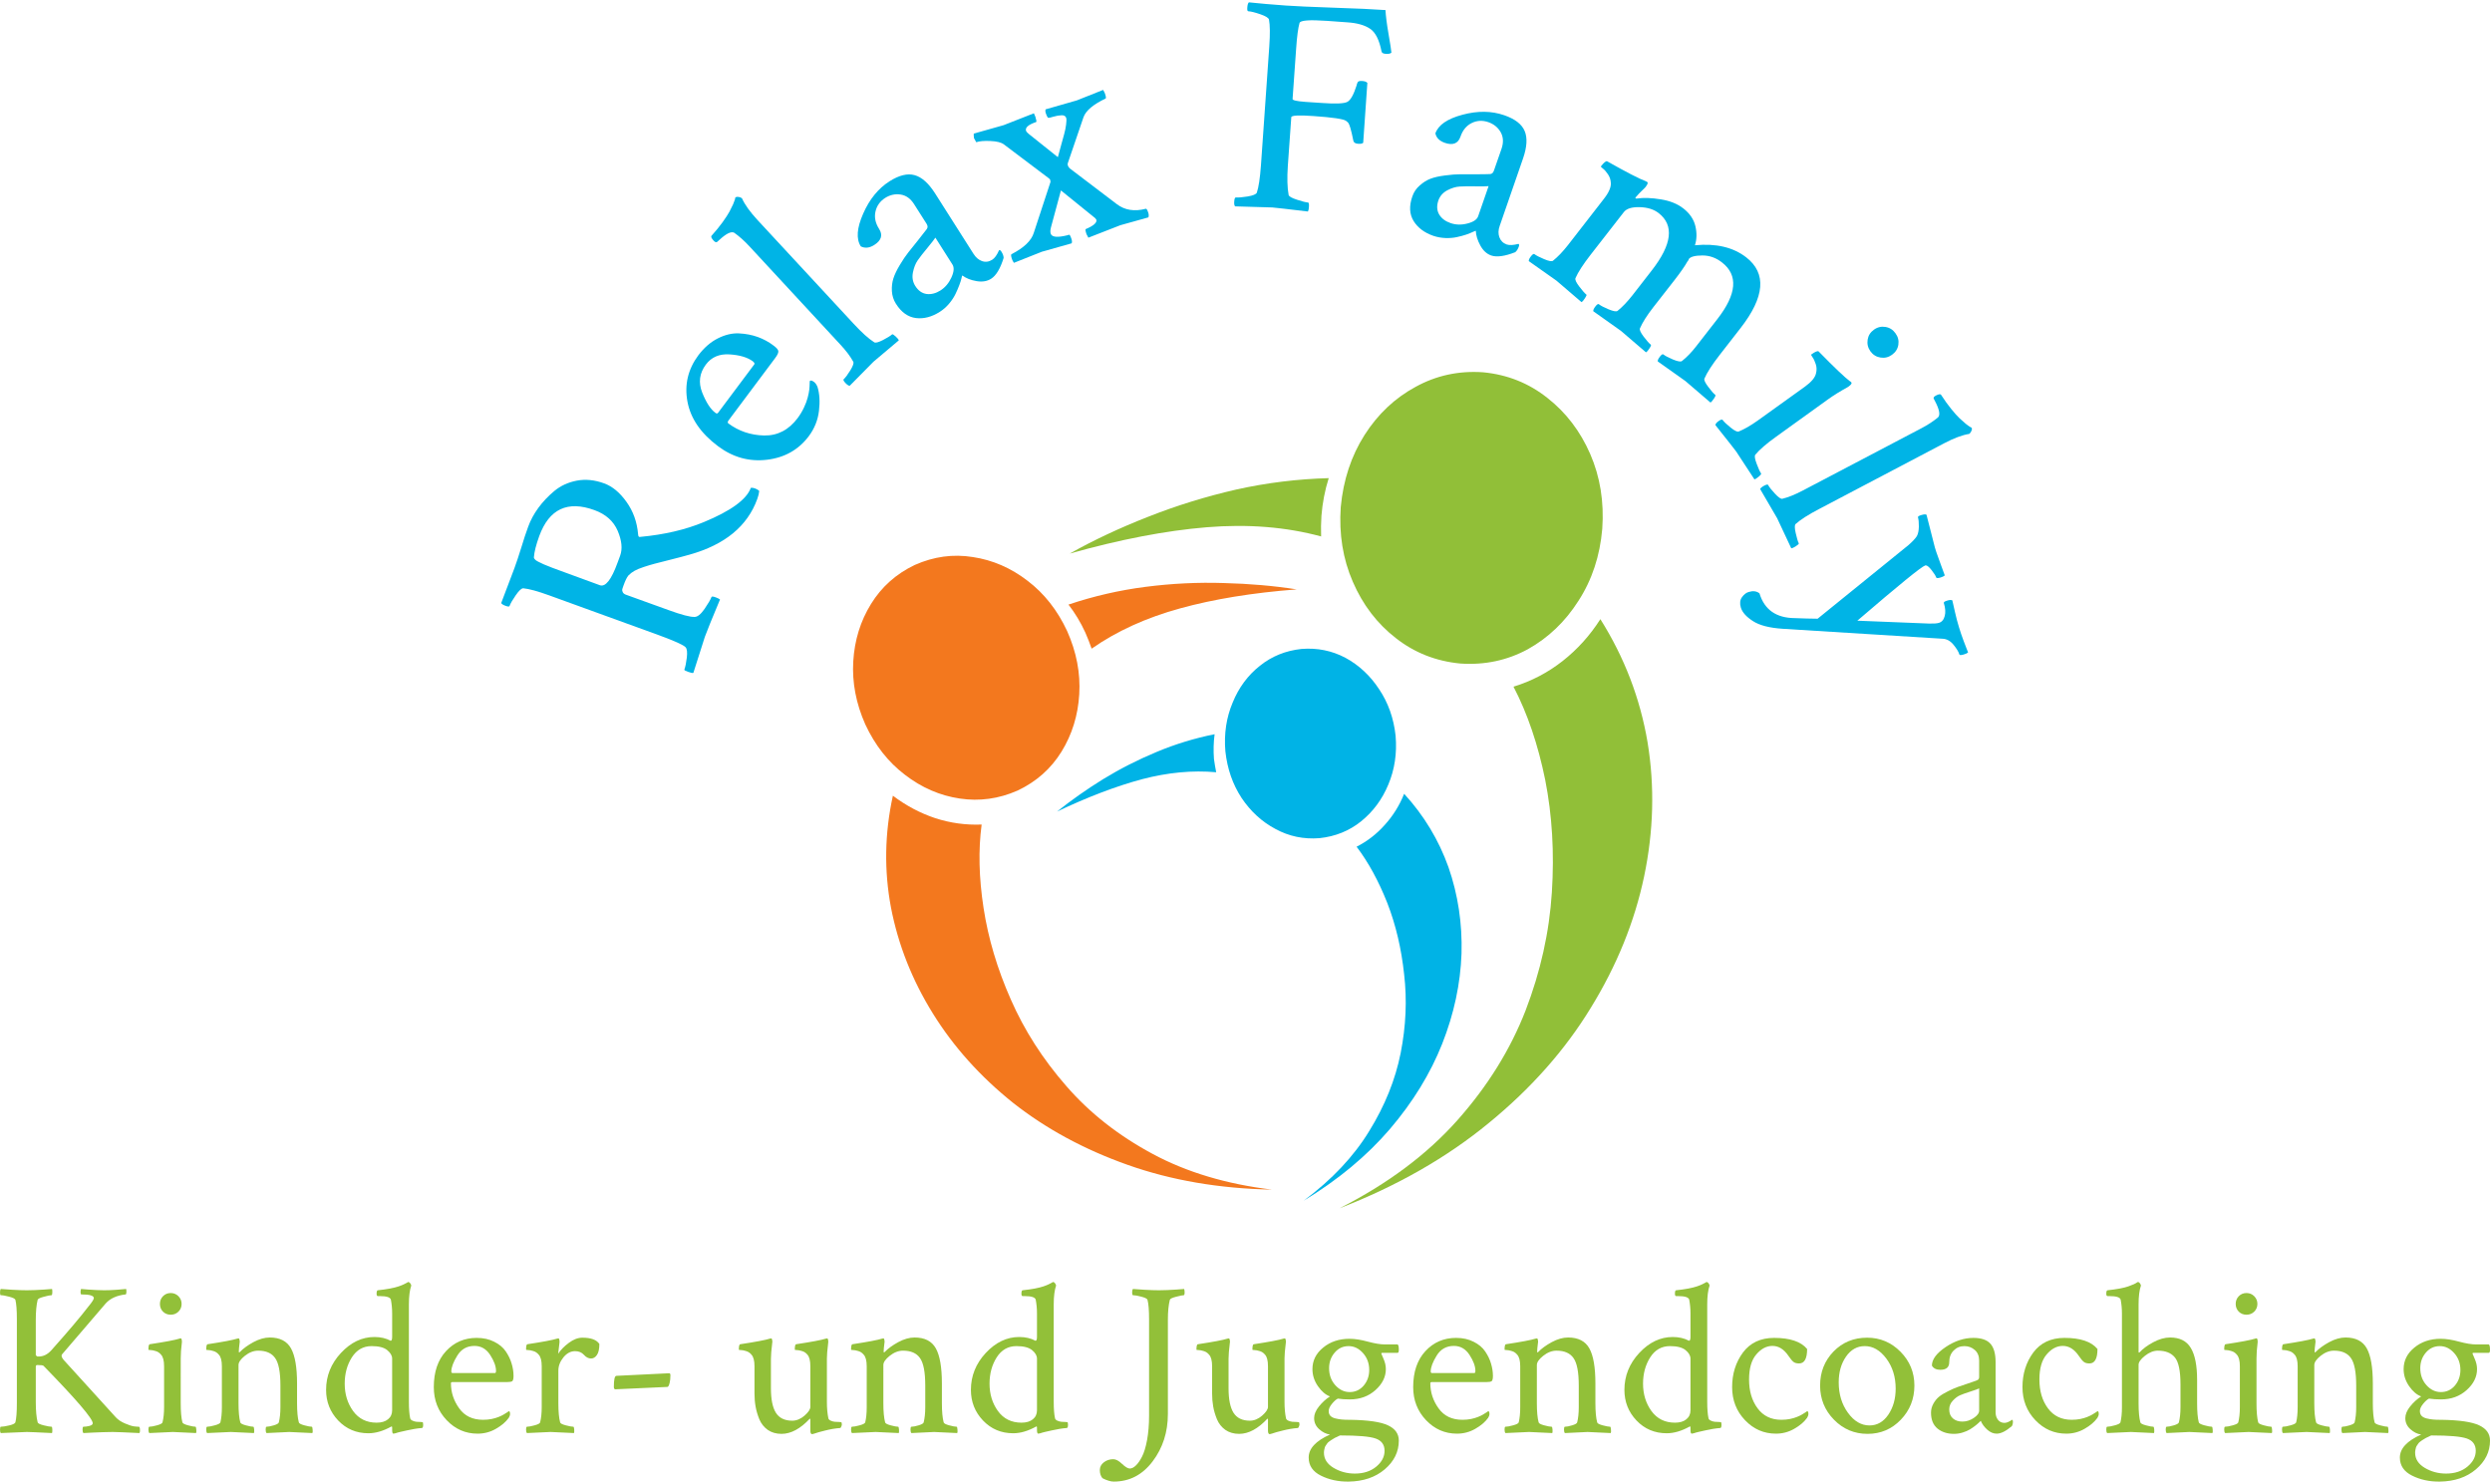 <?xml version="1.0" encoding="UTF-8" standalone="no"?>
<svg
   xmlns:dc="http://purl.org/dc/elements/1.1/"
   xmlns:cc="http://creativecommons.org/ns#"
   xmlns:rdf="http://www.w3.org/1999/02/22-rdf-syntax-ns#"
   xmlns:svg="http://www.w3.org/2000/svg"
   xmlns="http://www.w3.org/2000/svg"
   viewBox="0 0 524 312"
   height="312"
   width="524"
   xml:space="preserve"
   id="svg2"
   version="1.1"><defs
     id="defs6" /><g
     transform="matrix(1.333,0,0,-1.333,0,312)"
     id="g10"><g
       transform="scale(0.1)"
       id="g12"><path
         id="path14"
         style="fill:#91bf38;fill-opacity:1;fill-rule:evenodd;stroke:none"
         d="m 2114.96,1540.74 c -2.97,-42.65 3.36,-81.99 19.02,-118.01 15.67,-36.32 38.32,-65.97 68.01,-88.98 29.34,-23.01 63.17,-36.33 101.49,-40 38.32,-2.66 73.82,4.84 106.48,22.5 32.34,18.01 59.02,43.48 80,76.48 21.37,33.01 33.87,70.86 37.5,113.52 3.01,42.66 -3.32,81.99 -18.98,118.01 -15.67,35.97 -38.17,65.47 -67.5,88.47 -29.34,23.36 -63.17,36.84 -101.49,40.51 -38.36,2.66 -73.87,-5 -106.52,-23.01 -32.66,-17.65 -59.49,-43 -80.51,-75.97 -20.98,-33.01 -33.48,-70.86 -37.5,-113.52 m 409.53,-176.99 c -16.37,-25.66 -36.17,-47.66 -59.53,-66.02 -23.32,-18.32 -49.14,-31.83 -77.5,-40.5 22.03,-42.31 38.67,-91.33 50,-147 11.02,-55.97 14.53,-115.152 10.51,-177.5 -3.99,-62.652 -17.81,-124.839 -41.49,-186.48 -24.02,-61.68 -59.84,-119.34 -107.5,-173.012 -48,-53.976 -110,-100.347 -186.01,-138.976 91.01,35.308 169.69,80.308 236.01,135 66.33,54.328 119.85,114.797 160.51,181.476 40.98,66.684 68.99,135.672 83.99,206.992 15,71.68 16.83,142.19 5.5,211.53 -11.68,69.33 -36.52,134.14 -74.49,194.49 m -440.51,130.51 c -55.35,15 -115.5,19.8 -180.5,14.49 -64.65,-5.35 -136.68,-19.18 -216.02,-41.52 38.01,21.36 79.18,40.66 123.52,58 44.64,17.66 91.01,32 138.98,43.01 48.01,10.67 96.68,16.68 146.02,18.01 -6.02,-19.02 -9.85,-38.83 -11.49,-59.49 -0.66,-10.67 -0.86,-21.53 -0.51,-32.5" /><path
         id="path16"
         style="fill:#00b3e6;fill-opacity:1;fill-rule:evenodd;stroke:none"
         d="m 1932.97,1155.23 c 3.01,-27.65 11.52,-52.14 25.51,-73.47 14.33,-21.37 32.14,-37.7 53.51,-49.03 21.33,-11.64 44.49,-16.48 69.49,-14.49 25,2.66 46.84,11.49 65.51,26.49 18.99,15.35 33.32,34.68 42.97,58 10,23.68 13.87,49.34 11.52,77 -3,27.69 -11.68,52.18 -26.01,73.51 -13.99,21.33 -31.64,37.85 -53.01,49.49 -21.33,11.33 -44.49,16.02 -69.49,14.03 -25,-2.7 -46.84,-11.53 -65.51,-26.53 -18.98,-15 -33.32,-34.33 -42.97,-58 -10,-23.64 -13.87,-49.34 -11.52,-77 m 281.99,-66.99 c -7.3,-18.32 -17.5,-34.65 -30.47,-48.98 -12.69,-14.34 -27.5,-25.86 -44.53,-34.53 18.67,-24.652 34.84,-54.339 48.52,-88.992 13.32,-34.328 22.14,-71.828 26.48,-112.5 4.69,-40.347 2.85,-81.679 -5.47,-123.976 -8.36,-42.032 -24.84,-83.012 -49.53,-123.012 -24.34,-40 -58.83,-76.68 -103.48,-110 54.34,33.012 99.65,70.66 135.98,113.012 36.37,42.648 63.87,87.5 82.5,134.488 18.67,47.34 28.87,94.84 30.51,142.5 1.33,47.34 -5.51,92.66 -20.51,135.98 -15.31,43 -38.63,81.68 -70,116.01 m -296.48,33.99 c -37.35,3.36 -76.33,-0.32 -117,-10.98 -41.01,-11.02 -85.66,-28.01 -134.02,-51.02 22.03,17.66 46.17,34.69 72.5,51.02 26.68,16.33 54.84,30.66 84.53,43.01 29.34,12.3 59.81,21.64 91.49,27.97 -1.68,-12.66 -2,-25.67 -1.02,-38.99 1.02,-7.34 2.19,-14.33 3.52,-21.01" /><path
         id="path18"
         style="fill:#f3781e;fill-opacity:1;fill-rule:evenodd;stroke:none"
         d="m 1683.48,1344.73 c -15.36,33 -36.18,59.53 -62.5,79.53 -26.33,20.31 -55.16,32.81 -86.49,37.5 -31.01,5 -61.52,0.82 -91.52,-12.5 -29.34,-14.03 -52.35,-34.53 -68.99,-61.53 -16.68,-26.99 -26.01,-57.14 -28,-90.5 -2,-33.32 4.33,-66.49 18.98,-99.5 15.35,-33 36.17,-59.49 62.5,-79.49 26.37,-20.35 55.2,-32.85 86.52,-37.5 30.98,-4.65 61.33,-0.51 90.98,12.5 29.69,13.99 52.85,34.49 69.53,61.49 16.64,27.03 25.98,57.18 27.97,90.5 2.03,33.36 -4.34,66.53 -18.98,99.5 m 323,-880.98 c -71.99,8.672 -134.84,27.5 -188.51,56.48 -53.99,29.032 -99.34,64.692 -135.98,107 -37.03,42.34 -66.17,87.848 -87.5,136.52 -21.37,48.32 -35.66,96.48 -43.01,144.488 -7.34,47.66 -8.36,91.492 -3,131.492 -25,-0.98 -49.34,2.34 -73.01,10 -23.99,8 -46.33,19.84 -66.99,35.5 -13.01,-59.33 -13.99,-118.16 -3.01,-176.48 11.33,-58.672 33.36,-114.34 66.01,-166.988 32.66,-52.703 74.85,-99.692 126.49,-141.024 51.99,-41.008 112.34,-73.668 181.01,-98.008 68.68,-24.332 144.5,-37.339 227.5,-38.98 m -294.49,878.98 c -7.34,16.02 -16.17,30.67 -26.52,44.03 39.69,13.32 80.15,22.65 121.52,27.97 41.64,5.35 82.81,7.34 123.48,6.01 40.35,-1.01 78.67,-4.33 115,-10 -69.65,-5.35 -130.98,-15.35 -183.99,-30 -53.36,-14.65 -99.84,-35.82 -139.49,-63.51 -3.01,8.67 -6.37,17.18 -10,25.5" /><path
         id="path20"
         style="fill:#00b4e6;fill-opacity:1;fill-rule:nonzero;stroke:none"
         d="m 850.621,1494.8 c -5,-13.75 -7.812,-24.92 -8.43,-33.43 -0.082,-1.25 0.739,-2.66 2.5,-4.22 1.68,-1.49 6.008,-3.75 12.969,-6.88 6.988,-3.04 18.039,-7.26 33.121,-12.65 l 55.469,-20.32 c 8.871,-3.12 18.129,8.64 27.809,35.32 l 4.222,11.4 c 3.867,10.71 2.578,23.75 -3.902,39.07 -6.57,15.31 -18.758,26.17 -36.57,32.65 -42.5,15.51 -71.559,1.88 -87.188,-40.94 z m -17.5,14.69 c 3.758,10.39 9.149,20.35 16.098,29.85 6.992,9.57 15.429,18.47 25.312,26.71 9.918,8.21 21.719,13.64 35.469,16.25 13.75,2.58 28.121,1.14 43.121,-4.37 12.93,-4.69 24.649,-14.45 35.16,-29.22 10.547,-14.69 16.639,-31.68 18.279,-50.94 0.12,-3.55 1.33,-4.96 3.6,-4.22 37.73,3.52 71.05,11.29 100,23.29 42.81,17.69 67.54,35.7 74.22,54.06 2.07,0.31 4.29,0 6.71,-0.94 2.82,-1.05 5,-2.34 6.57,-3.91 -0.32,-3.67 -1.37,-7.93 -3.13,-12.81 -15.55,-42.81 -51.05,-72.03 -106.56,-87.65 -8.52,-2.43 -18.59,-5.08 -30.16,-7.97 -11.64,-2.82 -20.04,-4.96 -25.15,-6.41 -5.2,-1.37 -10.94,-3.09 -17.19,-5.16 -6.33,-2.1 -11.25,-4.14 -14.69,-6.09 -3.51,-1.99 -6.721,-4.45 -9.53,-7.34 -2.379,-2.82 -5,-8.21 -7.809,-16.1 -0.941,-2.5 -1.562,-4.37 -1.882,-5.62 -0.309,-1.25 -0.039,-2.78 0.781,-4.53 0.75,-1.68 2.308,-2.97 4.691,-3.91 l 67.499,-24.37 c 20.55,-7.5 34.26,-11.1 41.25,-10.79 4.57,0 9.77,4.22 15.63,12.66 5.82,8.52 9.45,14.77 10.93,18.75 0.39,1.13 2.7,0.94 6.88,-0.62 2.89,-1.06 5.08,-2.15 6.56,-3.29 -12.62,-30.11 -20.58,-49.76 -23.9,-58.9 l -18.13,-56.88 c -1.17,-0.54 -4.02,0.04 -8.59,1.72 -4.07,1.45 -5.94,2.58 -5.63,3.44 1.56,4.26 2.89,10.55 3.91,18.91 0.94,8.32 0.31,13.75 -1.88,16.25 -3.01,3.51 -17.03,9.88 -42.03,19.06 l -173.44,62.97 c -18.121,6.56 -31.641,10.23 -40.621,11.09 -2.809,0.08 -6.758,-3.55 -11.879,-10.94 -5.07,-7.3 -8.36,-12.97 -9.84,-17.03 -0.391,-1.17 -2.379,-1.09 -5.941,0.16 -4.059,1.44 -6.438,2.97 -7.188,4.53 l 20.789,54.84 c 3.36,9.14 6.988,20.08 10.93,32.82 3.871,12.81 7.461,23.67 10.781,32.65 z" /><path
         id="path22"
         style="fill:#00b4e6;fill-opacity:1;fill-rule:nonzero;stroke:none"
         d="m 1113.44,1765.39 c -10.08,-13.55 -12.03,-28.24 -5.78,-44.06 6.25,-15.74 13.2,-26.41 20.78,-32.03 1.79,-1.49 3.24,-1.41 4.37,0.15 l 57.03,76.25 c 0.94,1.25 0.12,2.89 -2.5,5 -8.32,6.14 -20.5,9.73 -36.56,10.78 -16.13,1.02 -28.59,-4.33 -37.34,-16.09 z m -11.72,14.84 c 9.06,11.96 19.33,20.82 30.78,26.57 11.37,5.7 22.46,8.32 33.28,7.81 10.74,-0.55 20.7,-2.46 29.84,-5.78 9.07,-3.36 17.19,-7.78 24.38,-13.28 5.31,-3.87 7.89,-7.03 7.81,-9.53 0,-2.43 -1.68,-5.86 -5,-10.32 l -73.59,-98.43 c -1.56,-2.11 -1.64,-3.68 -0.31,-4.69 16.36,-12.19 35.15,-18.56 56.4,-19.06 21.25,-0.43 38.91,8.75 52.97,27.5 4.06,5.5 7.38,11.09 10,16.71 2.7,5.71 4.61,10.86 5.78,15.47 1.25,4.69 2.07,8.79 2.5,12.35 0.39,3.63 0.63,6.79 0.63,9.53 l 0.15,4.22 c 1.25,1.56 3.52,1.09 6.88,-1.41 2.07,-1.56 3.83,-4.14 5.31,-7.66 3.32,-10.74 4.1,-23.35 2.35,-37.81 -1.68,-14.49 -7,-27.77 -15.94,-39.84 -16.17,-21.56 -38.21,-34.03 -66.1,-37.35 -27.89,-3.35 -53.59,3.75 -77.03,21.25 -27.38,20.4 -43.51,43.95 -48.43,70.63 -4.89,26.64 0.89,51.01 17.34,73.12 z" /><path
         id="path24"
         style="fill:#00b4e6;fill-opacity:1;fill-rule:nonzero;stroke:none"
         d="m 1325.35,1797.23 -143.59,155.15 c -7.5,8.13 -15.31,15.08 -23.44,20.94 -4.69,2.7 -12.54,-1.05 -23.59,-11.25 l -3.28,-2.97 c -1.45,-1.37 -3.36,-0.74 -5.79,1.88 -3.51,3.82 -4.57,6.44 -3.12,7.81 6.56,7.26 12.34,14.37 17.34,21.25 4.92,6.87 8.56,12.5 10.94,16.87 2.3,4.38 4.18,8.17 5.63,11.41 1.36,3.32 2.34,5.94 2.96,7.81 l 0.32,2.35 0.62,0.62 c 1.06,0.94 2.66,1.17 4.85,0.78 2.18,-0.43 3.9,-1.09 5.15,-2.03 4.49,-10.12 12.81,-21.72 25,-34.84 l 151.25,-163.28 c 12.81,-13.87 23.63,-23.6 32.5,-29.22 1.95,-1.25 6.56,-0.08 13.75,3.59 7.19,3.75 11.95,6.72 14.38,8.91 0.7,0.62 2.54,-0.43 5.47,-3.13 2.89,-2.61 4.6,-4.68 5.15,-6.25 -24.92,-20.93 -38.24,-32.18 -40,-33.75 -1.37,-1.36 -13.87,-14.02 -37.5,-37.97 -1.8,0.08 -4.06,1.61 -6.87,4.54 -2.7,3 -3.6,4.92 -2.66,5.78 2.89,2.69 6.45,7.42 10.63,14.22 4.14,6.87 5.66,11.32 4.53,13.43 -4.61,8.44 -11.49,17.54 -20.63,27.35 z" /><path
         id="path26"
         style="fill:#00b4e6;fill-opacity:1;fill-rule:nonzero;stroke:none"
         d="m 1461.6,1876.76 c 7.27,-0.94 14.61,0.94 22.03,5.62 7.39,4.77 13.13,11.6 17.19,20.47 4.06,8.95 4.57,15.78 1.56,20.47 l -26.87,42.34 c -1.56,-2.5 -5.74,-7.89 -12.5,-16.09 -6.8,-8.12 -11.96,-14.77 -15.47,-19.84 -3.44,-5 -5.94,-11.41 -7.5,-19.22 -1.49,-7.74 -0.24,-14.77 3.75,-21.1 4.69,-7.42 10.62,-11.64 17.81,-12.65 z m -58.44,177.81 c 15.12,9.57 28.29,12.81 39.54,9.69 11.25,-3.05 22.03,-12.62 32.34,-28.75 l 60.47,-95.16 c 3.63,-5.86 8.16,-9.76 13.59,-11.72 5.51,-1.87 10.86,-1.17 16.1,2.19 3.82,2.38 7.42,7.38 10.78,15 1.13,0.63 2.38,-0.16 3.75,-2.34 2.26,-3.56 3.43,-6.84 3.43,-9.85 -5.23,-16.87 -11.79,-27.81 -19.68,-32.81 -6.37,-4.06 -14.07,-5.31 -23.13,-3.75 -9.06,1.56 -16.52,4.53 -22.34,8.91 -0.31,-0.12 -0.78,-1.68 -1.41,-4.69 -0.62,-2.93 -1.8,-6.52 -3.44,-10.78 -1.56,-4.18 -3.55,-8.75 -5.93,-13.75 -2.43,-5 -5.75,-10.08 -10,-15.16 -4.3,-5.12 -9.18,-9.45 -14.69,-12.97 -12.62,-8.04 -25.16,-11.33 -37.66,-9.84 -12.5,1.56 -23.04,9.06 -31.56,22.5 -3.83,6.01 -5.98,12.69 -6.41,20 -0.39,7.26 0.39,13.94 2.35,20 1.87,6.01 5.27,13.12 10.15,21.25 4.89,8.12 9.3,14.69 13.29,19.69 3.94,5.07 9.14,11.6 15.62,19.53 6.45,8.01 10.94,13.75 13.44,17.19 1.95,2.5 1.91,5.35 -0.16,8.59 l -19.69,30.94 c -5.54,8.75 -12.57,13.79 -21.09,15.15 -8.63,1.33 -16.8,-0.43 -24.53,-5.31 -8.2,-5.31 -13.32,-12.58 -15.31,-21.72 -1.96,-9.06 -0.04,-18.12 5.78,-27.19 6.17,-9.68 3.59,-18.12 -7.66,-25.31 -7.58,-4.8 -14.69,-5.55 -21.25,-2.19 -7.5,11.76 -6.25,28.95 3.75,51.57 9.92,22.69 23.75,39.72 41.56,51.09 z" /><path
         id="path28"
         style="fill:#00b4e6;fill-opacity:1;fill-rule:nonzero;stroke:none"
         d="m 1536.37,2122.77 c -0.39,3.21 -0.51,5.55 -0.32,7.03 30.32,8.52 46.02,12.97 47.04,13.29 0.54,0.19 16.44,6.44 47.81,18.75 0.62,-1.18 1.4,-2.97 2.34,-5.47 1.64,-5.24 2.07,-7.97 1.25,-8.28 -12.42,-4.18 -17.73,-8.87 -15.94,-14.07 0.51,-1.25 1.96,-2.89 4.38,-4.84 l 45.78,-36.56 c 1.02,4.14 2.66,10.08 4.84,17.81 2.19,7.81 3.91,14.06 5.16,18.75 1.33,4.77 2.34,9.69 2.97,14.69 0.7,5.08 0.78,8.67 0.16,10.78 -1.06,2.89 -3.52,4.26 -7.35,4.06 -3.87,-0.12 -8.08,-0.86 -12.65,-2.19 -4.61,-1.36 -7.27,-1.99 -7.97,-1.87 -1.06,0 -2.42,2.34 -4.07,7.03 -0.93,2.7 -1.05,4.84 -0.31,6.41 31.88,9.14 48.21,13.82 49.06,14.06 0.94,0.31 14.77,5.82 41.57,16.56 1.64,-2.81 2.65,-4.8 2.97,-5.94 1.56,-4.68 1.87,-7.26 0.93,-7.65 -19.49,-9.3 -31.09,-19.07 -34.84,-29.38 l -24.84,-72.81 c -0.32,-1.17 -0.28,-2.31 0.15,-3.44 0.51,-1.68 1.56,-3.24 3.13,-4.69 l 74.22,-56.4 c 12.5,-9.49 27.69,-11.88 45.62,-7.19 1.02,0.39 2.27,-1.52 3.75,-5.78 1.02,-3.13 1.13,-5.74 0.31,-7.81 -29.06,-8.05 -43.82,-12.15 -44.22,-12.35 -0.93,-0.31 -17.77,-6.87 -50.46,-19.68 -1.68,2.89 -2.66,4.76 -2.97,5.62 -1.68,5 -2.03,7.66 -1.1,7.97 12.58,5.31 18.13,10.31 16.57,15 -0.24,0.51 -0.86,1.29 -1.88,2.34 l -53.91,43.6 -15.78,-58.44 c -1.05,-4.06 -1.17,-7.34 -0.31,-9.84 1.88,-5.55 10.7,-6.33 26.56,-2.35 0.94,0.31 1.72,0.55 2.35,0.78 0.93,0.32 2.18,-1.87 3.75,-6.56 1.01,-3.05 1.13,-5.39 0.31,-7.03 -30.43,-8.56 -46.09,-12.97 -47.03,-13.28 -0.63,-0.24 -15.31,-6.06 -44.06,-17.5 -1.49,2.26 -2.5,4.3 -3.13,6.09 -1.56,4.69 -1.72,7.23 -0.47,7.66 19.57,10.08 31.25,21.29 35,33.59 l 26.41,80.47 c -0.12,0.31 -0.24,0.78 -0.31,1.41 0,0.7 -0.08,1.25 -0.16,1.56 -0.23,0.62 -0.86,1.41 -1.88,2.34 l -71.25,53.75 c -4.14,3.13 -11.13,4.89 -20.93,5.32 -9.77,0.5 -17.35,-0.12 -22.66,-1.88 z" /><path
         id="path30"
         style="fill:#00b4e6;fill-opacity:1;fill-rule:nonzero;stroke:none"
         d="m 2027.85,2331.88 c 14.57,-1.06 39.92,-2.19 76.1,-3.44 36.25,-1.17 63.43,-2.42 81.56,-3.75 0.51,-9.49 2.11,-22.11 4.84,-37.81 2.7,-15.63 4.22,-25.43 4.53,-29.38 -1.68,-1.56 -4.65,-2.19 -8.9,-1.88 -4.18,0.32 -6.41,1.61 -6.72,3.91 -3.56,18.13 -9.53,30 -17.97,35.63 -8.36,5.7 -20.16,9.1 -35.47,10.15 l -32.5,2.35 c -28.05,1.95 -42.5,0.82 -43.44,-3.44 -2.18,-7.5 -3.98,-21.02 -5.31,-40.47 l -5.62,-79.37 c -0.12,-2 6.64,-3.52 20.31,-4.54 l 25.94,-1.72 c 21.64,-1.56 35.03,-1.01 40.15,1.72 5.08,2.7 9.92,11.29 14.53,25.78 0.39,1.96 0.86,3.44 1.41,4.38 0.39,2.19 2.85,3.12 7.34,2.81 3.95,-0.23 6.72,-1.21 8.28,-2.97 l -6.56,-94.53 c -1.48,-1.36 -4.14,-1.87 -7.97,-1.56 -4.29,0.31 -6.79,1.8 -7.5,4.53 -1.79,8.95 -3.36,15.67 -4.68,20.16 -1.37,4.45 -2.43,7.11 -3.13,7.97 -0.62,0.93 -1.95,2.11 -3.91,3.59 -4.06,2.89 -21.17,5.39 -51.25,7.5 -23.12,1.64 -34.8,1.02 -35,-1.88 l -5.46,-77.03 c -1.25,-18.86 -0.86,-34.02 1.25,-45.47 0.5,-2.42 4.92,-4.96 13.28,-7.65 8.32,-2.74 14.1,-4.18 17.34,-4.38 1.33,-0.11 1.8,-2.61 1.41,-7.5 -0.12,-2.57 -0.63,-4.84 -1.57,-6.71 -32.3,3.86 -51.05,6.01 -56.25,6.4 -1.68,0.12 -21.21,0.7 -58.59,1.72 -1.25,1.37 -1.72,3.83 -1.41,7.5 0.32,4.45 1.14,6.64 2.5,6.56 4.14,-0.31 10.39,0.2 18.75,1.56 8.44,1.45 13.21,3.44 14.38,5.94 2.89,8.52 5.08,23.05 6.56,43.6 l 13.13,187.5 c 1.32,19.25 1.17,33.28 -0.47,42.03 -0.74,2.69 -5.31,5.51 -13.75,8.43 -8.44,2.9 -14.77,4.46 -18.91,4.69 -1.37,0.08 -1.87,2.07 -1.56,5.94 0.31,4.26 1.13,6.95 2.5,8.13 16.76,-1.8 36.01,-3.44 57.81,-5 z" /><path
         id="path32"
         style="fill:#00b4e6;fill-opacity:1;fill-rule:nonzero;stroke:none"
         d="m 2270.2,2002.23 c 3.75,-6.25 9.72,-10.78 17.96,-13.6 8.32,-2.89 17.23,-3.12 26.72,-0.62 9.46,2.42 15.08,6.25 16.88,11.56 l 16.4,47.34 c -2.81,-0.31 -9.61,-0.43 -20.31,-0.31 -10.62,0.2 -19.02,0.08 -25.15,-0.31 -6.18,-0.31 -12.74,-2.31 -19.69,-5.94 -6.88,-3.67 -11.56,-9.02 -14.06,-16.09 -2.82,-8.36 -2.43,-15.71 1.25,-22.03 z m 102.65,156.56 c 16.95,-5.86 27.7,-14.14 32.19,-24.84 4.57,-10.75 3.75,-25.16 -2.5,-43.29 l -36.88,-106.56 c -2.3,-6.44 -2.46,-12.38 -0.46,-17.81 1.95,-5.51 5.82,-9.3 11.56,-11.41 4.37,-1.44 10.51,-1.13 18.44,0.94 1.25,-0.39 1.44,-1.87 0.62,-4.37 -1.37,-3.83 -3.24,-6.76 -5.62,-8.75 -16.49,-6.45 -29.15,-8.17 -37.97,-5.16 -7.11,2.5 -12.82,7.81 -17.19,15.94 -4.38,8.04 -6.72,15.7 -7.03,22.97 -0.31,0.11 -1.84,-0.47 -4.53,-1.72 -2.74,-1.33 -6.21,-2.74 -10.47,-4.22 -4.3,-1.45 -9.14,-2.74 -14.53,-3.91 -5.43,-1.25 -11.49,-1.76 -18.13,-1.56 -6.56,0.23 -12.97,1.37 -19.22,3.44 -14.18,4.92 -24.61,12.73 -31.25,23.43 -6.56,10.71 -7.26,23.6 -2.03,38.6 2.27,6.87 6.17,12.69 11.72,17.5 5.51,4.88 11.17,8.44 17.03,10.62 5.94,2.27 13.6,3.99 22.97,5.16 9.45,1.25 17.38,1.87 23.75,1.87 6.33,0.08 14.69,0.08 25,0 10.31,0 17.58,0.08 21.88,0.32 3,0 5.15,1.79 6.4,5.47 l 12.03,34.53 c 3.32,9.88 2.85,18.59 -1.4,26.09 -4.3,7.5 -10.75,12.73 -19.38,15.78 -9.3,3.2 -18.08,2.74 -26.4,-1.4 -8.36,-4.18 -14.22,-11.37 -17.66,-21.57 -3.75,-10.74 -11.95,-13.98 -24.53,-9.68 -8.56,3 -13.56,8 -15,15 4.57,13.2 18.79,23 42.65,29.37 23.95,6.45 45.94,6.17 65.94,-0.78 z" /><path
         id="path34"
         style="fill:#00b4e6;fill-opacity:1;fill-rule:nonzero;stroke:none"
         d="m 2655.2,2011.91 c 10.31,-8.04 16.71,-17.46 19.21,-28.28 2.5,-10.86 2.23,-20.86 -0.78,-30 33.44,3.21 60.39,-3.12 80.94,-19.06 32.38,-25.19 29.38,-62.42 -9.06,-111.72 l -33.28,-42.81 c -11.57,-14.88 -19.46,-27.11 -23.6,-36.72 -0.93,-2.19 1.02,-6.48 5.94,-12.97 4.88,-6.56 8.63,-10.82 11.25,-12.81 0.7,-0.63 0,-2.54 -2.19,-5.78 -2.11,-3.21 -3.9,-5.31 -5.47,-6.25 -24.68,21.37 -37.89,32.65 -39.53,33.9 -1.56,1.25 -16.09,11.57 -43.59,30.94 -0.31,1.8 0.78,4.3 3.28,7.5 2.5,3.24 4.3,4.45 5.47,3.6 3.01,-2.39 8.16,-5.08 15.47,-8.13 7.38,-3.01 12.03,-3.79 13.9,-2.34 7.58,6.05 14.89,13.55 21.88,22.5 l 33.91,43.59 c 30.82,39.61 33.28,69.45 7.34,89.53 -9.49,7.42 -19.92,11.06 -31.25,10.94 -11.25,-0.08 -18.28,-1.95 -21.09,-5.63 l -0.47,-1.71 c -0.86,-1.14 -1.37,-1.8 -1.57,-2.04 -4.06,-7.26 -10.78,-16.95 -20.15,-29.06 l -33.91,-43.44 c -9.8,-12.57 -16.8,-23.63 -20.94,-33.12 -0.93,-2.27 1.02,-6.64 5.94,-13.13 4.88,-6.44 8.63,-10.66 11.25,-12.65 0.7,-0.63 0,-2.54 -2.19,-5.78 -2.11,-3.32 -3.9,-5.39 -5.46,-6.25 -24.69,21.25 -37.9,32.57 -39.54,33.9 -1.56,1.25 -16.09,11.57 -43.59,30.94 -0.31,1.8 0.78,4.3 3.28,7.5 2.5,3.24 4.3,4.45 5.47,3.59 3.01,-2.38 8.16,-5.07 15.47,-8.12 7.38,-3.01 12.03,-3.83 13.91,-2.5 7.57,6.05 15.5,14.34 23.75,24.84 l 30.46,39.22 c 31.88,40.94 35.47,71.02 10.79,90.31 -7.62,5.94 -17.62,9.07 -30,9.38 -12.31,0.31 -20.59,-2.27 -24.85,-7.66 l -52.81,-67.81 c -11.56,-14.88 -19.45,-27.07 -23.59,-36.56 -0.94,-2.27 1.01,-6.64 5.93,-13.13 4.89,-6.44 8.64,-10.7 11.25,-12.81 0.71,-0.51 0,-2.38 -2.18,-5.62 -2.11,-3.32 -3.91,-5.4 -5.47,-6.25 -24.69,21.25 -37.89,32.57 -39.53,33.9 -1.57,1.25 -16.1,11.53 -43.6,30.78 -0.31,1.8 0.78,4.3 3.28,7.5 2.5,3.21 4.3,4.42 5.47,3.6 3.01,-2.27 8.17,-4.93 15.47,-7.97 7.38,-3.13 12.03,-3.95 13.91,-2.5 7.57,6.05 15.5,14.29 23.75,24.84 l 56.56,72.81 c 7.81,10 11.44,18.32 10.94,25 -0.24,5.08 -1.72,9.69 -4.53,13.75 -2.74,4.07 -5.32,7.04 -7.82,8.91 -2.5,1.88 -3.59,3.05 -3.28,3.59 4.77,6.14 8.05,8.79 9.85,7.97 30.39,-17.18 50.7,-27.65 60.93,-31.4 0.39,-0.24 0.86,-0.47 1.41,-0.78 0.62,-0.32 0.94,-0.47 0.94,-0.47 1.01,-0.86 0.82,-2.46 -0.63,-4.85 -1.48,-2.42 -2.65,-3.98 -3.59,-4.68 -6.8,-6.49 -11.37,-11.22 -13.75,-14.22 -0.86,-1.06 -1.02,-1.72 -0.47,-2.03 0.31,-0.32 0.94,-0.43 1.87,-0.32 10.71,1.57 23.32,1.14 37.82,-1.25 14.45,-2.3 26.29,-7.03 35.47,-14.22 z" /><path
         id="path36"
         style="fill:#00b4e6;fill-opacity:1;fill-rule:nonzero;stroke:none"
         d="m 2946.09,1804.61 c 1.02,6.56 4.3,11.8 9.85,15.78 5.62,4.06 11.72,5.51 18.28,4.38 6.56,-1.06 11.8,-4.38 15.78,-10 4.06,-5.55 5.55,-11.57 4.53,-18.13 -1.05,-6.48 -4.37,-11.72 -10,-15.78 -5.55,-3.98 -11.56,-5.43 -18.12,-4.38 -6.57,1.02 -11.88,4.3 -15.94,9.85 -3.99,5.62 -5.43,11.72 -4.38,18.28 z M 2802.03,1651.8 c -15.31,-10.94 -26.37,-20.47 -33.12,-28.6 -1.49,-1.87 -0.79,-6.56 2.03,-14.06 2.81,-7.58 5.15,-12.73 7.03,-15.47 0.62,-0.82 -0.59,-2.5 -3.59,-5 -2.93,-2.5 -5.24,-3.94 -6.88,-4.37 -17.81,27.42 -27.42,42.03 -28.75,43.9 -1.25,1.88 -12.19,15.78 -32.81,41.72 0.08,1.88 1.79,4.03 5.15,6.41 3.32,2.3 5.39,2.89 6.25,1.72 2.27,-3.13 6.49,-7.11 12.66,-12.03 6.13,-5 10.35,-7.07 12.66,-6.25 8.94,3.67 18.9,9.37 29.84,17.18 l 74.84,53.75 c 10.32,7.5 16.1,14.53 17.35,21.1 1.25,4.88 1.09,9.68 -0.47,14.37 -1.56,4.77 -3.28,8.44 -5.16,10.94 -1.79,2.5 -2.42,3.91 -1.87,4.22 6.33,4.57 10.23,6.13 11.72,4.69 24.37,-24.93 40.86,-40.63 49.53,-47.19 l 1.09,-0.47 c 0.39,-0.63 0.7,-1.06 0.94,-1.25 0.7,-1.06 0.04,-2.5 -2.03,-4.38 -2.11,-1.87 -3.75,-3.08 -5,-3.59 -11.37,-6.25 -21.33,-12.46 -29.85,-18.59 z" /><path
         id="path38"
         style="fill:#00b4e6;fill-opacity:1;fill-rule:nonzero;stroke:none"
         d="m 2843.4,1566.48 187.19,98.29 c 9.76,5.07 18.59,10.82 26.4,17.18 3.95,3.75 2.42,12.27 -4.53,25.63 l -2.03,3.9 c -0.94,1.64 0.16,3.32 3.28,5 4.57,2.39 7.34,2.74 8.28,1.1 5.31,-8.24 10.63,-15.63 15.94,-22.19 5.31,-6.56 9.77,-11.56 13.44,-15 3.63,-3.36 6.79,-6.17 9.53,-8.44 2.81,-2.18 5.04,-3.83 6.72,-4.84 l 2.18,-1.09 0.47,-0.79 c 0.63,-1.17 0.39,-2.77 -0.62,-4.84 -0.94,-1.99 -2.03,-3.44 -3.28,-4.37 -10.86,-1.68 -24.18,-6.68 -40,-15 l -197.03,-103.6 c -16.8,-8.75 -29.07,-16.6 -36.88,-23.59 -1.68,-1.64 -1.64,-6.41 0.16,-14.22 1.76,-7.89 3.36,-13.32 4.84,-16.25 0.39,-0.82 -1.05,-2.27 -4.37,-4.38 -3.25,-2.18 -5.75,-3.32 -7.5,-3.43 -13.75,29.49 -21.18,45.27 -22.19,47.34 -0.94,1.8 -9.92,17.15 -26.88,46.09 0.63,1.57 2.7,3.36 6.25,5.32 3.64,1.87 5.71,2.3 6.25,1.25 1.88,-3.52 5.51,-8.17 10.94,-13.91 5.39,-5.82 9.26,-8.48 11.56,-7.97 9.38,2.31 20,6.56 31.88,12.81 z" /><path
         id="path40"
         style="fill:#00b4e6;fill-opacity:1;fill-rule:nonzero;stroke:none"
         d="m 3052.03,1477.27 c 1.56,-5.32 3.17,-10.16 4.85,-14.54 1.64,-4.45 3.47,-9.53 5.46,-15.15 2.07,-5.7 3.91,-10.67 5.47,-14.85 -1.56,-1.32 -3.83,-2.42 -6.72,-3.28 -4.29,-1.25 -6.56,-1.17 -6.87,0.16 -0.86,2.5 -3.24,6.33 -7.19,11.41 -3.87,5 -6.99,7.57 -9.37,7.65 l -0.94,-0.31 c -5.63,-1.64 -41.25,-30.66 -106.88,-87.03 l 113.13,-4.53 c 7.19,-0.2 12.34,0.15 15.47,1.09 4.68,1.37 7.73,4.96 9.22,10.78 1.56,5.74 1.09,12.62 -1.41,20.63 -0.31,1.36 1.48,2.61 5.47,3.75 3.83,1.17 6.48,1.25 7.97,0.31 0.93,-4.14 2.34,-10.35 4.22,-18.59 1.87,-8.32 3.94,-16.25 6.25,-23.75 2.07,-6.88 4.57,-14.22 7.5,-22.04 3,-7.89 5.31,-13.82 6.87,-17.81 -1.56,-1.25 -3.83,-2.26 -6.72,-3.12 -4.29,-1.25 -6.64,-1.25 -7.03,0 -1.17,4.06 -4.22,9.18 -9.22,15.31 -5,6.17 -10.9,9.34 -17.65,9.53 l -251.25,15.63 c -21.33,1.36 -37.19,5.43 -47.5,12.18 -10.39,6.68 -16.76,13.75 -19.07,21.25 -1.95,6.57 -1.4,12.03 1.72,16.41 3.13,4.37 6.68,7.15 10.63,8.28 6.87,2.11 12.58,1.37 17.03,-2.19 7.81,-25.82 26.37,-38.83 55.62,-39.06 5.2,-0.19 11.41,-0.39 18.6,-0.62 7.19,-0.2 13.01,-0.32 17.5,-0.32 l 143.43,116.25 c 6.45,5.71 10.83,10.39 13.13,14.07 1.95,3.63 3.01,8.63 3.13,15 0.07,6.32 -0.4,11.25 -1.41,14.68 -0.31,1.25 1.48,2.43 5.47,3.6 3.83,1.13 6.48,1.29 7.97,0.47 8.2,-32.62 12.57,-49.69 13.12,-51.25 z" /><path
         id="path42"
         style="fill:#92c039;fill-opacity:1;fill-rule:nonzero;stroke:none"
         d="m 42.379,304.961 c 4.57,0 8.992,0.078 13.281,0.309 4.379,0.199 9.07,0.468 14.07,0.781 5,0.398 9.098,0.711 12.34,0.937 0.391,-0.937 0.551,-2.808 0.469,-5.617 -0.117,-2.82 -0.551,-4.223 -1.25,-4.223 -2.309,0 -6.41,-0.859 -12.34,-2.5 -5.859,-1.558 -9.027,-3.128 -9.539,-4.687 -1.988,-8.051 -2.961,-18.672 -2.961,-31.871 v -55.629 l 2.34,-2.031 h 2.34 c 7.269,0 13.91,3.281 19.852,9.84 26.64,29.89 46.249,53.011 58.749,69.378 5.5,6.641 8.282,10.973 8.282,12.973 0,3.828 -6.532,5.777 -19.532,5.777 -0.941,0 -1.41,1.012 -1.41,3.122 0,2.07 0.231,3.91 0.782,5.468 2.886,-0.226 6.757,-0.539 11.558,-0.937 4.77,-0.313 9.219,-0.582 13.289,-0.781 4.141,-0.231 8.039,-0.309 11.711,-0.309 5.711,0 12.231,0.238 19.539,0.777 7.262,0.633 12.262,1.024 15,1.25 0.391,-0.937 0.539,-2.609 0.461,-5 -0.109,-2.418 -0.539,-3.59 -1.25,-3.59 -13.859,-1.558 -24.332,-6.328 -31.398,-14.218 l -68.602,-80 c -1.871,-2.11 -1.09,-5.16 2.352,-9.219 l 82.34,-90.621 c 3.628,-3.871 8.437,-7.039 14.378,-9.539 5.93,-2.5 10.5,-4.019 13.75,-4.531 3.321,-0.43 6.008,-0.621 8.122,-0.621 1.128,0 1.718,-2.027 1.718,-6.098 0,-1.672 -0.269,-2.961 -0.781,-3.902 -22.738,1.133 -36.84,1.723 -42.34,1.723 -5.629,0 -10.75,-0.121 -15.32,-0.32 -4.609,-0.231 -9.758,-0.391 -15.469,-0.621 -5.621,-0.199 -10.738,-0.469 -15.308,-0.781 -0.942,0.941 -1.403,2.812 -1.403,5.621 0,2.891 0.461,4.379 1.403,4.379 2.699,0 5.82,0.391 9.378,1.25 3.508,0.941 5.309,2.34 5.309,4.223 0,7.258 -25.898,37.5 -77.66,90.617 -0.859,0.821 -4.141,1.25 -9.84,1.25 -1.559,0 -2.34,-0.898 -2.34,-2.648 v -56.102 c 0,-13.238 0.973,-23.828 2.961,-31.718 0.512,-1.68 3.68,-3.238 9.539,-4.68 5.93,-1.488 10.031,-2.191 12.34,-2.191 0.699,0 1.133,-1.41 1.25,-4.219 0.082,-2.731 -0.078,-4.648 -0.469,-5.781 -22.809,1.133 -36.051,1.723 -39.691,1.723 -1.168,0 -14.84,-0.59 -41.09,-1.723 -0.859,0.941 -1.25,2.652 -1.25,5.152 0,3.211 0.391,4.848 1.25,4.848 3.012,0 7.383,0.66 13.121,2.031 5.82,1.332 9.109,2.969 9.851,4.84 1.559,6.141 2.34,16.25 2.34,30.32 v 132.648 c 0,14.141 -0.781,24.301 -2.34,30.473 -0.742,1.758 -4.031,3.359 -9.851,4.84 -5.738,1.57 -10.109,2.347 -13.121,2.347 -0.859,0 -1.25,1.442 -1.25,4.372 0,2.699 0.391,4.531 1.25,5.468 3.012,-0.226 9.063,-0.617 18.121,-1.25 9.141,-0.539 16.801,-0.777 22.969,-0.777 z m 214.73,-33.75 c -3.238,3.32 -4.839,7.379 -4.839,12.187 0,4.762 1.601,8.832 4.839,12.192 3.321,3.32 7.379,5 12.192,5 4.758,0 8.82,-1.68 12.179,-5 3.321,-3.36 5,-7.43 5,-12.192 0,-4.808 -1.679,-8.867 -5,-12.187 -3.359,-3.242 -7.421,-4.84 -12.179,-4.84 -4.813,0 -8.871,1.598 -12.192,4.84 z M 285.078,126.84 c 0,-13.25 0.863,-23.36 2.652,-30.32 0.508,-1.68 3.481,-3.238 8.911,-4.68 5.507,-1.488 9.41,-2.191 11.718,-2.191 0.621,0 1.02,-1.41 1.25,-4.219 0.313,-2.731 0.192,-4.648 -0.308,-5.781 -22.742,1.133 -34.922,1.723 -36.571,1.723 -1.558,0 -13.98,-0.59 -37.179,-1.723 -0.942,0.941 -1.41,2.812 -1.41,5.621 0,2.891 0.468,4.379 1.41,4.379 2.687,0 6.719,0.703 12.027,2.191 5.391,1.442 8.32,3 8.75,4.68 1.641,6.571 2.5,14.531 2.5,23.91 v 64.531 c 0,8.949 -1.637,15.078 -4.848,18.437 -2.3,2.813 -5.109,4.692 -8.429,5.622 -3.25,1.019 -5.942,1.57 -8.129,1.57 -2.192,0 -3.281,0.23 -3.281,0.781 0,5.391 0.66,8.199 2.031,8.43 24.137,3.64 39.879,6.609 47.187,8.91 l 0.621,0.309 c 0.508,0 0.86,0 1.098,0 0.942,0 1.481,-1.008 1.723,-2.969 0.187,-1.871 0.187,-3.281 0,-4.211 -1.18,-9.07 -1.723,-17.27 -1.723,-24.539 z" /><path
         id="path44"
         style="fill:#92c039;fill-opacity:1;fill-rule:nonzero;stroke:none"
         d="m 425.469,230.43 c 16.011,0 27.23,-5.739 33.59,-17.192 6.332,-11.359 9.531,-29.797 9.531,-55.308 v -31.09 c 0,-13.25 0.941,-23.36 2.82,-30.32 0.391,-1.68 3.32,-3.238 8.75,-4.68 5.5,-1.488 9.41,-2.191 11.719,-2.191 0.621,0 1.012,-1.41 1.242,-4.219 0.32,-2.731 0.199,-4.648 -0.312,-5.781 -22.731,1.133 -34.918,1.723 -36.559,1.723 -0.43,0 -12.34,-0.59 -35.781,-1.723 -0.938,0.941 -1.41,2.812 -1.41,5.621 0,2.891 0.472,4.379 1.41,4.379 2.691,0 6.48,0.703 11.41,2.191 4.883,1.442 7.531,3 7.961,4.68 1.64,6.571 2.5,14.531 2.5,23.91 v 34.218 c 0,21.133 -2.77,35.551 -8.281,43.282 -5.43,7.808 -14.329,11.718 -26.719,11.718 -7.301,0 -14.328,-2.738 -21.09,-8.128 -6.68,-5.309 -10,-10.149 -10,-14.532 V 126.84 c 0,-13.25 0.941,-23.36 2.809,-30.32 0.39,-1.68 3.32,-3.238 8.75,-4.68 5.511,-1.488 9.421,-2.191 11.722,-2.191 0.699,0 1.168,-1.41 1.41,-4.219 0.188,-2.731 0.079,-4.648 -0.32,-5.781 -22.812,1.133 -35,1.723 -36.562,1.723 -1.36,0 -13.829,-0.59 -37.34,-1.723 -0.938,0.941 -1.41,2.812 -1.41,5.621 0,2.891 0.472,4.379 1.41,4.379 2.691,0 6.722,0.703 12.031,2.191 5.391,1.442 8.359,3 8.91,4.68 1.559,6.571 2.34,14.531 2.34,23.91 v 64.531 c 0,8.949 -1.641,15.078 -4.84,18.437 -2.308,2.813 -5.121,4.692 -8.441,5.622 -3.239,1.019 -5.938,1.57 -8.129,1.57 -2.18,0 -3.281,0.23 -3.281,0.781 0,5.391 0.711,8.199 2.191,8.43 24.059,3.64 39.73,6.609 47.031,8.91 0.309,0 0.668,0.039 1.09,0.16 0.399,0.078 0.629,0.149 0.629,0.149 0.941,0 1.48,-1.008 1.719,-2.969 0.312,-1.871 0.312,-3.281 0,-4.211 -0.86,-6.371 -1.25,-10.899 -1.25,-13.602 0,-0.937 0.191,-1.398 0.621,-1.398 0.199,0 0.551,0.23 1.101,0.781 5.188,5.391 12.258,10.539 21.25,15.469 9.059,4.879 17.649,7.34 25.778,7.34 z" /><path
         id="path46"
         style="fill:#92c039;fill-opacity:1;fill-rule:nonzero;stroke:none"
         d="m 586.25,216.84 c -13.238,0 -23.672,-5.942 -31.25,-17.82 -7.5,-11.872 -11.25,-25.7 -11.25,-41.399 0,-16.57 4.41,-31.019 13.281,-43.281 8.949,-12.192 21.289,-18.289 37.028,-18.289 7.703,0 13.671,1.758 17.972,5.32 4.379,3.508 6.559,8.277 6.559,14.219 v 81.398 c 0,4.774 -2.57,9.262 -7.649,13.442 -5.121,4.261 -13.363,6.41 -24.691,6.41 z m 4.371,14.371 c 9.77,0 18.328,-1.992 25.629,-5.941 1.559,0 2.34,2.07 2.34,6.25 v 36.878 c 0,7.692 -0.699,15 -2.031,21.872 -1.168,3.64 -6.95,5.468 -17.34,5.468 h -3.129 c -1.36,0 -2.031,1.25 -2.031,3.75 0,3.633 0.671,5.473 2.031,5.473 6.879,0.699 13.172,1.598 18.91,2.66 5.82,1.129 10.391,2.258 13.75,3.43 3.32,1.14 6.09,2.23 8.281,3.289 2.27,1.012 3.989,1.91 5.16,2.648 l 1.399,0.942 h 0.629 c 0.941,0 1.871,-0.629 2.812,-1.879 0.938,-1.25 1.489,-2.461 1.719,-3.59 C 646.25,305.16 645,295.27 645,282.77 V 128.871 c 0,-10.941 0.66,-19.609 2.031,-25.941 0.391,-1.559 1.641,-2.809 3.75,-3.75 2.071,-0.941 4.141,-1.52 6.25,-1.719 2.188,-0.23 4.297,-0.312 6.41,-0.312 l 3.118,-0.309 c 0.632,-0.238 0.941,-1.57 0.941,-4.07 0,-3.43 -0.699,-5.148 -2.031,-5.148 -3.438,-0.242 -7.309,-0.711 -11.559,-1.41 -4.18,-0.742 -8.129,-1.52 -11.879,-2.34 -3.75,-0.75 -7.261,-1.531 -10.472,-2.352 -3.118,-0.738 -5.739,-1.438 -7.809,-2.18 l -3.129,-0.629 c -1.359,0 -2.031,1.949 -2.031,5.777 v 4.062 c 0,1.328 -0.43,1.801 -1.25,1.41 -12.809,-7.109 -24.918,-10.621 -36.25,-10.621 -18.981,0 -34.84,6.711 -47.649,20.148 -12.742,13.442 -19.062,29.532 -19.062,48.282 0,22.07 7.812,41.492 23.43,58.281 15.632,16.758 33.211,25.16 52.812,25.16 z" /><path
         id="path48"
         style="fill:#92c039;fill-opacity:1;fill-rule:nonzero;stroke:none"
         d="m 748.52,217.148 c -11.879,0 -20.942,-5.117 -27.192,-15.308 -6.25,-10.121 -9.379,-18.442 -9.379,-25 0,-1.68 0.672,-2.5 2.031,-2.5 h 66.719 c 1.141,0 1.723,1.129 1.723,3.43 0,7.269 -3.082,15.671 -9.223,25.16 -6.168,9.449 -14.371,14.218 -24.679,14.218 z m 3.429,12.653 c 10.512,0 19.731,-2.031 27.66,-6.09 8.012,-3.981 14.102,-9.063 18.282,-15.313 4.257,-6.25 7.339,-12.66 9.218,-19.218 1.95,-6.481 2.969,-12.891 2.969,-19.219 0,-4.609 -0.699,-7.422 -2.027,-8.441 -1.371,-0.93 -3.992,-1.399 -7.821,-1.399 h -86.25 c -1.789,0 -2.652,-0.59 -2.652,-1.723 0,-14.378 4.293,-27.617 12.973,-39.687 8.629,-12.109 21.168,-18.121 37.648,-18.121 4.692,0 9.223,0.39 13.602,1.25 4.371,0.93 8.039,2.031 11.09,3.281 3.129,1.25 5.699,2.5 7.808,3.75 2.192,1.328 4.102,2.539 5.781,3.59 l 2.348,1.719 c 1.332,0 2.031,-1.481 2.031,-4.379 0,-1.871 -0.699,-3.903 -2.031,-6.09 -4.609,-6.481 -11.367,-12.262 -20.308,-17.34 -8.872,-5.121 -18.52,-7.66 -28.911,-7.66 -18.98,0 -35.238,7.07 -48.75,21.25 -13.558,14.258 -20.308,31.641 -20.308,52.187 0,23.942 6.398,42.852 19.219,56.723 12.89,13.938 29.058,20.93 48.429,20.93 z" /><path
         id="path50"
         style="fill:#92c039;fill-opacity:1;fill-rule:nonzero;stroke:none"
         d="m 918.75,230.121 c 13.441,0 22.34,-3.281 26.719,-9.851 0,-8.04 -1.328,-13.86 -3.91,-17.5 -2.5,-3.668 -5.579,-5.469 -9.219,-5.469 -4.059,0 -7.809,1.918 -11.25,5.789 -3.43,3.82 -8.078,5.781 -13.899,5.781 -7.113,0 -13.281,-3.359 -18.601,-10 -5.231,-6.57 -7.809,-13.519 -7.809,-20.781 v -51.25 c 0,-13.25 0.938,-23.36 2.809,-30.32 0.39,-1.68 3.359,-3.238 8.91,-4.68 5.621,-1.488 9.57,-2.191 11.879,-2.191 0.699,0 1.172,-1.41 1.402,-4.219 0.199,-2.731 0.078,-4.648 -0.312,-5.781 -22.809,1.133 -35.16,1.723 -37.028,1.723 -1.371,0 -13.75,-0.59 -37.191,-1.723 -0.941,0.941 -1.41,2.812 -1.41,5.621 0,2.891 0.469,4.379 1.41,4.379 2.699,0 6.719,0.703 12.031,2.191 5.391,1.442 8.321,3 8.75,4.68 1.641,6.571 2.5,14.531 2.5,23.91 v 64.531 c 0,8.949 -1.64,15.078 -4.84,18.437 -2.312,2.813 -5.121,4.692 -8.441,5.622 -3.238,1.019 -5.941,1.57 -8.129,1.57 -2.18,0 -3.281,0.23 -3.281,0.781 0,5.391 0.672,8.199 2.039,8.43 24.141,3.64 39.883,6.609 47.18,8.91 0.203,0 0.511,0.039 0.941,0.16 0.512,0.078 0.781,0.149 0.781,0.149 0.938,0 1.489,-1.008 1.719,-2.969 0.199,-1.871 0.199,-3.281 0,-4.211 l -2.031,-17.039 c 4.062,6.14 9.691,11.879 16.871,17.187 7.191,5.391 14.301,8.133 21.41,8.133 z" /><path
         id="path52"
         style="fill:#92c039;fill-opacity:1;fill-rule:nonzero;stroke:none"
         d="m 968.32,152.461 c 0,11.641 1.328,17.5 4.059,17.5 h 0.32 l 82.501,4.059 h 0.31 c 1.33,0 2.03,-1.008 2.03,-2.969 0,-5.11 -0.43,-9.211 -1.25,-12.34 -0.74,-3.051 -1.49,-4.84 -2.19,-5.473 l -1.09,-0.777 -82.35,-3.75 c -0.23,0 -0.43,0 -0.621,0 -0.238,0 -0.59,0.309 -1.09,0.937 -0.429,0.704 -0.629,1.641 -0.629,2.813 z" /><path
         id="path54"
         style="fill:#92c039;fill-opacity:1;fill-rule:nonzero;stroke:none"
         d="m 1304.38,197.301 v -68.43 c 0,-9.812 0.78,-18.441 2.34,-25.941 0.39,-1.559 1.64,-2.809 3.75,-3.75 2.07,-0.941 4.22,-1.52 6.41,-1.719 2.26,-0.23 4.57,-0.312 6.87,-0.312 l 3.13,-0.309 c 0.7,-0.238 1.09,-1.488 1.09,-3.75 0,-0.75 -0.31,-1.84 -0.94,-3.289 -0.55,-1.48 -1.17,-2.18 -1.87,-2.18 -3.44,-0.242 -7.31,-0.711 -11.57,-1.41 -4.18,-0.742 -8.08,-1.562 -11.71,-2.5 -3.68,-0.859 -7.11,-1.723 -10.32,-2.66 -3.12,-0.93 -5.58,-1.711 -7.34,-2.34 l -3.13,-0.781 c -1.87,0 -2.81,1.871 -2.81,5.621 v 17.347 l -0.62,1.723 c -15,-16.172 -29.96,-24.223 -44.85,-24.223 -8.43,0 -15.7,2.113 -21.72,6.25 -5.93,4.262 -10.39,9.84 -13.28,16.723 -2.81,6.949 -4.8,13.668 -5.93,20.149 -1.18,6.57 -1.72,13.359 -1.72,20.468 v 42.973 c 0,8.949 -1.64,15.078 -4.85,18.437 -2.3,2.813 -5.11,4.692 -8.43,5.622 -3.25,1.019 -5.94,1.57 -8.13,1.57 -2.19,0 -3.28,0.23 -3.28,0.781 0,5.391 0.7,8.199 2.19,8.43 24.06,3.64 39.72,6.609 47.03,8.91 0.31,0 0.66,0.039 1.09,0.16 0.39,0.078 0.63,0.149 0.63,0.149 0.93,0 1.48,-1.008 1.71,-2.969 0.32,-1.871 0.32,-3.281 0,-4.211 -1.36,-10.942 -2.03,-19.34 -2.03,-25.16 v -46.25 c 0,-17.5 2.58,-30.43 7.82,-38.75 5.31,-8.36 13.9,-12.5 25.78,-12.5 6.76,0 13.2,2.66 19.37,7.968 6.14,5.391 9.22,10.043 9.22,13.903 v 63.91 c 0,8.949 -1.56,15.078 -4.69,18.437 -2.3,2.813 -5.11,4.692 -8.43,5.622 -3.36,1.019 -6.1,1.57 -8.28,1.57 -2.11,0 -3.13,0.23 -3.13,0.781 0,5.391 0.66,8.199 2.03,8.43 24.14,3.64 39.88,6.609 47.19,8.91 0.19,0 0.51,0.039 0.94,0.16 0.5,0.078 0.78,0.149 0.78,0.149 0.93,0 1.48,-1.008 1.72,-2.969 0.19,-1.871 0.19,-3.281 0,-4.211 -1.37,-10.942 -2.03,-19.141 -2.03,-24.539 z" /><path
         id="path56"
         style="fill:#92c039;fill-opacity:1;fill-rule:nonzero;stroke:none"
         d="m 1442.66,230.43 c 16.01,0 27.22,-5.739 33.59,-17.192 6.33,-11.359 9.53,-29.797 9.53,-55.308 v -31.09 c 0,-13.25 0.94,-23.36 2.81,-30.32 0.39,-1.68 3.32,-3.238 8.75,-4.68 5.51,-1.488 9.42,-2.191 11.72,-2.191 0.63,0 1.02,-1.41 1.25,-4.219 0.31,-2.731 0.2,-4.648 -0.31,-5.781 -22.73,1.133 -34.92,1.723 -36.56,1.723 -0.43,0 -12.35,-0.59 -35.78,-1.723 -0.94,0.941 -1.41,2.812 -1.41,5.621 0,2.891 0.47,4.379 1.41,4.379 2.69,0 6.48,0.703 11.4,2.191 4.89,1.442 7.54,3 7.97,4.68 1.64,6.571 2.5,14.531 2.5,23.91 v 34.218 c 0,21.133 -2.77,35.551 -8.28,43.282 -5.43,7.808 -14.34,11.718 -26.72,11.718 -7.3,0 -14.33,-2.738 -21.09,-8.128 -6.68,-5.309 -10,-10.149 -10,-14.532 V 126.84 c 0,-13.25 0.94,-23.36 2.81,-30.32 0.39,-1.68 3.32,-3.238 8.75,-4.68 5.51,-1.488 9.41,-2.191 11.72,-2.191 0.7,0 1.17,-1.41 1.4,-4.219 0.2,-2.731 0.08,-4.648 -0.31,-5.781 -22.81,1.133 -35,1.723 -36.56,1.723 -1.37,0 -13.83,-0.59 -37.34,-1.723 -0.94,0.941 -1.41,2.812 -1.41,5.621 0,2.891 0.47,4.379 1.41,4.379 2.69,0 6.71,0.703 12.03,2.191 5.39,1.442 8.36,3 8.9,4.68 1.57,6.571 2.35,14.531 2.35,23.91 v 64.531 c 0,8.949 -1.64,15.078 -4.85,18.437 -2.3,2.813 -5.11,4.692 -8.43,5.622 -3.25,1.019 -5.94,1.57 -8.13,1.57 -2.19,0 -3.28,0.23 -3.28,0.781 0,5.391 0.7,8.199 2.19,8.43 24.06,3.64 39.72,6.609 47.03,8.91 0.31,0 0.66,0.039 1.09,0.16 0.39,0.078 0.63,0.149 0.63,0.149 0.94,0 1.48,-1.008 1.72,-2.969 0.31,-1.871 0.31,-3.281 0,-4.211 -0.86,-6.371 -1.25,-10.899 -1.25,-13.602 0,-0.937 0.19,-1.398 0.62,-1.398 0.2,0 0.55,0.23 1.09,0.781 5.2,5.391 12.27,10.539 21.26,15.469 9.06,4.879 17.65,7.34 25.78,7.34 z" /><path
         id="path58"
         style="fill:#92c039;fill-opacity:1;fill-rule:nonzero;stroke:none"
         d="m 1603.44,216.84 c -13.24,0 -23.67,-5.942 -31.25,-17.82 -7.5,-11.872 -11.25,-25.7 -11.25,-41.399 0,-16.57 4.41,-31.019 13.28,-43.281 8.94,-12.192 21.29,-18.289 37.03,-18.289 7.7,0 13.67,1.758 17.97,5.32 4.37,3.508 6.56,8.277 6.56,14.219 v 81.398 c 0,4.774 -2.58,9.262 -7.66,13.442 -5.11,4.261 -13.35,6.41 -24.68,6.41 z m 4.37,14.371 c 9.77,0 18.32,-1.992 25.63,-5.941 1.56,0 2.34,2.07 2.34,6.25 v 36.878 c 0,7.692 -0.7,15 -2.03,21.872 -1.17,3.64 -6.95,5.468 -17.34,5.468 h -3.13 c -1.37,0 -2.03,1.25 -2.03,3.75 0,3.633 0.66,5.473 2.03,5.473 6.88,0.699 13.17,1.598 18.91,2.66 5.82,1.129 10.39,2.258 13.75,3.43 3.32,1.14 6.09,2.23 8.28,3.289 2.26,1.012 3.98,1.91 5.16,2.648 l 1.4,0.942 h 0.63 c 0.93,0 1.87,-0.629 2.81,-1.879 0.94,-1.25 1.48,-2.461 1.72,-3.59 -2.5,-7.301 -3.75,-17.191 -3.75,-29.691 V 128.871 c 0,-10.941 0.66,-19.609 2.03,-25.941 0.39,-1.559 1.64,-2.809 3.75,-3.75 2.07,-0.941 4.14,-1.52 6.25,-1.719 2.19,-0.23 4.3,-0.312 6.4,-0.312 l 3.13,-0.309 c 0.63,-0.238 0.94,-1.57 0.94,-4.07 0,-3.43 -0.71,-5.148 -2.03,-5.148 -3.44,-0.242 -7.31,-0.711 -11.57,-1.41 -4.18,-0.742 -8.12,-1.52 -11.87,-2.34 -3.75,-0.75 -7.27,-1.531 -10.47,-2.352 -3.13,-0.738 -5.74,-1.438 -7.81,-2.18 l -3.13,-0.629 c -1.36,0 -2.03,1.949 -2.03,5.777 v 4.062 c 0,1.328 -0.43,1.801 -1.25,1.41 -12.81,-7.109 -24.92,-10.621 -36.25,-10.621 -18.98,0 -34.84,6.711 -47.66,20.148 -12.73,13.442 -19.06,29.532 -19.06,48.282 0,22.07 7.82,41.492 23.44,58.281 15.62,16.758 33.2,25.16 52.81,25.16 z" /><path
         id="path60"
         style="fill:#92c039;fill-opacity:1;fill-rule:nonzero;stroke:none"
         d="m 1828.2,304.961 c 4.57,0 8.99,0.078 13.28,0.309 4.38,0.199 9.07,0.468 14.07,0.781 5.07,0.398 9.22,0.711 12.34,0.937 0.51,-1.367 0.78,-3.078 0.78,-5.148 0,-3.129 -0.47,-4.692 -1.4,-4.692 -2.31,0 -6.41,-0.859 -12.35,-2.5 -5.94,-1.558 -9.14,-3.128 -9.53,-4.687 -2.11,-8.051 -3.12,-18.672 -3.12,-31.871 V 109.801 c 0,-28.75 -8.05,-53.672 -24.07,-74.84 -16.05,-21.25 -36.52,-31.871 -61.4,-31.871 -2.5,0 -5.2,0.461 -8.13,1.398 -3.01,0.941 -5.39,1.883 -7.19,2.812 l -2.5,1.25 c -2.69,3.25 -4.06,7.469 -4.06,12.66 0,5 2.15,9.141 6.41,12.34 4.18,3.25 9.14,4.848 14.84,4.848 4.06,0 8.67,-2.418 13.75,-7.348 5.2,-4.879 9.26,-7.34 12.19,-7.34 3.2,0 6.44,1.641 9.69,4.84 3.32,3.129 6.56,7.781 9.68,13.91 3.21,6.168 5.86,14.918 7.97,26.25 2.07,11.25 3.13,23.988 3.13,38.277 v 152.5 c 0,14.141 -0.86,24.301 -2.5,30.473 -0.63,1.758 -3.87,3.359 -9.69,4.84 -5.86,1.57 -10.23,2.347 -13.12,2.347 -0.94,0 -1.41,1.442 -1.41,4.372 0,2.699 0.47,4.531 1.41,5.468 2.89,-0.226 8.9,-0.617 17.96,-1.25 9.15,-0.539 16.8,-0.777 22.97,-0.777 z" /><path
         id="path62"
         style="fill:#92c039;fill-opacity:1;fill-rule:nonzero;stroke:none"
         d="m 2026.25,197.301 v -68.43 c 0,-9.812 0.78,-18.441 2.34,-25.941 0.39,-1.559 1.64,-2.809 3.75,-3.75 2.07,-0.941 4.22,-1.52 6.41,-1.719 2.27,-0.23 4.57,-0.312 6.87,-0.312 l 3.13,-0.309 c 0.7,-0.238 1.09,-1.488 1.09,-3.75 0,-0.75 -0.31,-1.84 -0.93,-3.289 -0.55,-1.48 -1.18,-2.18 -1.88,-2.18 -3.44,-0.242 -7.3,-0.711 -11.56,-1.41 -4.18,-0.742 -8.09,-1.562 -11.72,-2.5 -3.67,-0.859 -7.11,-1.723 -10.31,-2.66 -3.13,-0.93 -5.59,-1.711 -7.35,-2.34 l -3.12,-0.781 c -1.88,0 -2.81,1.871 -2.81,5.621 v 17.347 l -0.63,1.723 c -15,-16.172 -29.96,-24.223 -44.84,-24.223 -8.44,0 -15.71,2.113 -21.72,6.25 -5.94,4.262 -10.39,9.84 -13.28,16.723 -2.81,6.949 -4.81,13.668 -5.94,20.149 -1.17,6.57 -1.72,13.359 -1.72,20.468 v 42.973 c 0,8.949 -1.64,15.078 -4.84,18.437 -2.31,2.813 -5.12,4.692 -8.44,5.622 -3.24,1.019 -5.94,1.57 -8.13,1.57 -2.18,0 -3.28,0.23 -3.28,0.781 0,5.391 0.71,8.199 2.19,8.43 24.06,3.64 39.73,6.609 47.03,8.91 0.32,0 0.67,0.039 1.1,0.16 0.39,0.078 0.62,0.149 0.62,0.149 0.94,0 1.49,-1.008 1.72,-2.969 0.31,-1.871 0.31,-3.281 0,-4.211 -1.37,-10.942 -2.03,-19.34 -2.03,-25.16 v -46.25 c 0,-17.5 2.58,-30.43 7.81,-38.75 5.31,-8.36 13.91,-12.5 25.78,-12.5 6.76,0 13.21,2.66 19.38,7.968 6.13,5.391 9.22,10.043 9.22,13.903 v 63.91 c 0,8.949 -1.57,15.078 -4.69,18.437 -2.31,2.813 -5.12,4.692 -8.44,5.622 -3.36,1.019 -6.09,1.57 -8.28,1.57 -2.11,0 -3.13,0.23 -3.13,0.781 0,5.391 0.67,8.199 2.04,8.43 24.14,3.64 39.88,6.609 47.18,8.91 0.2,0 0.51,0.039 0.94,0.16 0.51,0.078 0.78,0.149 0.78,0.149 0.94,0 1.49,-1.008 1.72,-2.969 0.2,-1.871 0.2,-3.281 0,-4.211 -1.37,-10.942 -2.03,-19.141 -2.03,-24.539 z" /><path
         id="path64"
         style="fill:#92c039;fill-opacity:1;fill-rule:nonzero;stroke:none"
         d="m 2184.06,51.68 c 0,9.609 -4.68,16.051 -14.06,19.371 -9.3,3.25 -27.81,4.848 -55.62,4.848 -0.55,0 -1.22,-0.199 -2.04,-0.629 -0.23,-0.188 -1.25,-0.699 -3.12,-1.559 -1.8,-0.82 -2.93,-1.332 -3.44,-1.562 -0.43,-0.199 -1.48,-0.816 -3.12,-1.879 -1.57,-1.008 -2.66,-1.719 -3.28,-2.031 -0.55,-0.309 -1.49,-0.969 -2.82,-2.027 -1.36,-1.012 -2.3,-1.91 -2.81,-2.66 -0.43,-0.82 -1.09,-1.789 -2.03,-2.961 -0.86,-1.141 -1.49,-2.269 -1.88,-3.441 -0.31,-1.129 -0.62,-2.418 -0.93,-3.91 -0.32,-1.438 -0.47,-3.008 -0.47,-4.688 0,-9.762 5.04,-17.691 15.15,-23.75 10.08,-6.012 21.29,-9.062 33.6,-9.062 13.75,0 25,3.672 33.75,10.941 8.75,7.301 13.12,15.621 13.12,25 z m -87.5,130.308 c 0,-10.539 3.21,-19.449 9.69,-26.718 6.56,-7.301 14.14,-10.93 22.81,-10.93 8.83,0 16.17,3.359 22.03,10.148 5.82,6.883 8.75,15.082 8.75,24.692 0,10.511 -3.28,19.41 -9.84,26.718 -6.48,7.262 -14.02,10.942 -22.66,10.942 -8.86,0 -16.21,-3.442 -22.03,-10.32 -5.86,-6.872 -8.75,-15.071 -8.75,-24.532 z m 32.19,46.41 c 8.44,0 18.13,-1.519 29.06,-4.527 10.94,-2.93 19.89,-4.383 26.88,-4.383 h 19.84 c 1.33,-0.429 2.03,-3.277 2.03,-8.59 0,-3.128 -0.7,-4.687 -2.03,-4.687 h -24.22 c -0.93,0 -1.4,-0.391 -1.4,-1.09 l 3.43,-8.133 c 2.5,-5.539 3.75,-11.008 3.75,-16.398 0,-12.309 -5.47,-23.36 -16.4,-33.129 -10.94,-9.801 -24.38,-14.691 -40.31,-14.691 -7.31,0 -13.68,0.39 -19.07,1.25 -3.04,-1.559 -6.21,-4.45 -9.53,-8.59 -3.24,-4.059 -4.84,-7.731 -4.84,-10.942 0,-3.117 0.86,-5.699 2.65,-7.648 1.88,-1.879 4.46,-3.25 7.82,-4.07 3.43,-0.86 6.75,-1.399 10,-1.719 3.2,-0.313 6.95,-0.461 11.25,-0.461 1.13,0 1.91,0 2.34,0 28.32,-0.43 48.16,-3.36 59.53,-8.75 11.33,-5.32 17.03,-13.32 17.03,-24.07 0,-17.57 -7.42,-32.688 -22.18,-45.309 -14.81,-12.582 -33.83,-19.062 -57.04,-19.371 -16.17,-0.199 -30.7,2.93 -43.59,9.371 -12.93,6.371 -19.37,15.899 -19.37,28.59 0,14.18 11.17,26.25 33.59,36.25 -6.17,0.938 -11.88,3.789 -17.19,8.598 -5.23,4.762 -7.81,10.551 -7.81,17.34 0,5.942 2.54,12.071 7.65,18.442 5.2,6.441 10.98,11.718 17.35,15.781 -6.88,2.5 -13.24,7.891 -19.06,16.25 -5.75,8.32 -8.6,17.269 -8.6,26.879 0,13.43 5.63,24.719 16.88,33.898 11.25,9.262 25.08,13.91 41.56,13.91 z" /><path
         id="path66"
         style="fill:#92c039;fill-opacity:1;fill-rule:nonzero;stroke:none"
         d="m 2293.44,217.148 c -11.88,0 -20.94,-5.117 -27.19,-15.308 -6.25,-10.121 -9.37,-18.442 -9.37,-25 0,-1.68 0.66,-2.5 2.03,-2.5 h 66.71 c 1.14,0 1.72,1.129 1.72,3.43 0,7.269 -3.08,15.671 -9.22,25.16 -6.17,9.449 -14.37,14.218 -24.68,14.218 z m 3.44,12.653 c 10.5,0 19.72,-2.031 27.65,-6.09 8.01,-3.981 14.1,-9.063 18.28,-15.313 4.26,-6.25 7.35,-12.66 9.22,-19.218 1.95,-6.481 2.97,-12.891 2.97,-19.219 0,-4.609 -0.7,-7.422 -2.03,-8.441 -1.37,-0.93 -3.99,-1.399 -7.81,-1.399 h -86.25 c -1.8,0 -2.66,-0.59 -2.66,-1.723 0,-14.378 4.3,-27.617 12.97,-39.687 8.63,-12.109 21.17,-18.121 37.66,-18.121 4.68,0 9.21,0.39 13.59,1.25 4.37,0.93 8.05,2.031 11.09,3.281 3.13,1.25 5.71,2.5 7.82,3.75 2.18,1.328 4.1,2.539 5.78,3.59 l 2.34,1.719 c 1.33,0 2.03,-1.481 2.03,-4.379 0,-1.871 -0.7,-3.903 -2.03,-6.09 -4.61,-6.481 -11.37,-12.262 -20.31,-17.34 -8.87,-5.121 -18.52,-7.66 -28.91,-7.66 -18.98,0 -35.23,7.07 -48.75,21.25 -13.55,14.258 -20.31,31.641 -20.31,52.187 0,23.942 6.4,42.852 19.22,56.723 12.89,13.938 29.06,20.93 48.44,20.93 z" /><path
         id="path68"
         style="fill:#92c039;fill-opacity:1;fill-rule:nonzero;stroke:none"
         d="m 2473.52,230.43 c 16.01,0 27.22,-5.739 33.59,-17.192 6.33,-11.359 9.53,-29.797 9.53,-55.308 v -31.09 c 0,-13.25 0.94,-23.36 2.81,-30.32 0.39,-1.68 3.32,-3.238 8.75,-4.68 5.51,-1.488 9.42,-2.191 11.72,-2.191 0.63,0 1.02,-1.41 1.25,-4.219 0.31,-2.731 0.2,-4.648 -0.31,-5.781 -22.74,1.133 -34.92,1.723 -36.56,1.723 -0.43,0 -12.35,-0.59 -35.78,-1.723 -0.94,0.941 -1.41,2.812 -1.41,5.621 0,2.891 0.47,4.379 1.41,4.379 2.69,0 6.48,0.703 11.4,2.191 4.88,1.442 7.54,3 7.97,4.68 1.64,6.571 2.5,14.531 2.5,23.91 v 34.218 c 0,21.133 -2.77,35.551 -8.28,43.282 -5.43,7.808 -14.34,11.718 -26.72,11.718 -7.3,0 -14.34,-2.738 -21.09,-8.128 -6.68,-5.309 -10,-10.149 -10,-14.532 V 126.84 c 0,-13.25 0.93,-23.36 2.81,-30.32 0.39,-1.68 3.32,-3.238 8.75,-4.68 5.51,-1.488 9.41,-2.191 11.72,-2.191 0.7,0 1.17,-1.41 1.4,-4.219 0.2,-2.731 0.08,-4.648 -0.31,-5.781 -22.81,1.133 -35,1.723 -36.56,1.723 -1.37,0 -13.83,-0.59 -37.34,-1.723 -0.94,0.941 -1.41,2.812 -1.41,5.621 0,2.891 0.47,4.379 1.41,4.379 2.69,0 6.71,0.703 12.03,2.191 5.39,1.442 8.36,3 8.9,4.68 1.57,6.571 2.35,14.531 2.35,23.91 v 64.531 c 0,8.949 -1.64,15.078 -4.85,18.437 -2.3,2.813 -5.11,4.692 -8.43,5.622 -3.25,1.019 -5.94,1.57 -8.13,1.57 -2.19,0 -3.28,0.23 -3.28,0.781 0,5.391 0.7,8.199 2.19,8.43 24.06,3.64 39.72,6.609 47.03,8.91 0.31,0 0.66,0.039 1.09,0.16 0.39,0.078 0.63,0.149 0.63,0.149 0.93,0 1.48,-1.008 1.72,-2.969 0.31,-1.871 0.31,-3.281 0,-4.211 -0.86,-6.371 -1.25,-10.899 -1.25,-13.602 0,-0.937 0.19,-1.398 0.62,-1.398 0.2,0 0.55,0.23 1.09,0.781 5.2,5.391 12.27,10.539 21.25,15.469 9.07,4.879 17.66,7.34 25.79,7.34 z" /><path
         id="path70"
         style="fill:#92c039;fill-opacity:1;fill-rule:nonzero;stroke:none"
         d="m 2634.3,216.84 c -13.25,0 -23.68,-5.942 -31.25,-17.82 -7.5,-11.872 -11.25,-25.7 -11.25,-41.399 0,-16.57 4.41,-31.019 13.28,-43.281 8.94,-12.192 21.29,-18.289 37.03,-18.289 7.69,0 13.67,1.758 17.97,5.32 4.37,3.508 6.56,8.277 6.56,14.219 v 81.398 c 0,4.774 -2.58,9.262 -7.66,13.442 -5.11,4.261 -13.36,6.41 -24.68,6.41 z m 4.37,14.371 c 9.77,0 18.32,-1.992 25.63,-5.941 1.56,0 2.34,2.07 2.34,6.25 v 36.878 c 0,7.692 -0.7,15 -2.03,21.872 -1.17,3.64 -6.95,5.468 -17.34,5.468 h -3.13 c -1.37,0 -2.03,1.25 -2.03,3.75 0,3.633 0.66,5.473 2.03,5.473 6.88,0.699 13.16,1.598 18.91,2.66 5.82,1.129 10.39,2.258 13.75,3.43 3.32,1.14 6.09,2.23 8.28,3.289 2.26,1.012 3.98,1.91 5.15,2.648 l 1.41,0.942 h 0.63 c 0.93,0 1.87,-0.629 2.81,-1.879 0.94,-1.25 1.48,-2.461 1.72,-3.59 -2.5,-7.301 -3.75,-17.191 -3.75,-29.691 V 128.871 c 0,-10.941 0.66,-19.609 2.03,-25.941 0.39,-1.559 1.64,-2.809 3.75,-3.75 2.07,-0.941 4.14,-1.52 6.25,-1.719 2.19,-0.23 4.3,-0.312 6.4,-0.312 l 3.13,-0.309 c 0.62,-0.238 0.94,-1.57 0.94,-4.07 0,-3.43 -0.71,-5.148 -2.03,-5.148 -3.44,-0.242 -7.31,-0.711 -11.57,-1.41 -4.18,-0.742 -8.12,-1.52 -11.87,-2.34 -3.75,-0.75 -7.27,-1.531 -10.47,-2.352 -3.13,-0.738 -5.74,-1.438 -7.81,-2.18 l -3.13,-0.629 c -1.37,0 -2.03,1.949 -2.03,5.777 v 4.062 c 0,1.328 -0.43,1.801 -1.25,1.41 -12.81,-7.109 -24.92,-10.621 -36.25,-10.621 -18.98,0 -34.84,6.711 -47.66,20.148 -12.73,13.442 -19.06,29.532 -19.06,48.282 0,22.07 7.81,41.492 23.44,58.281 15.62,16.758 33.2,25.16 52.81,25.16 z" /><path
         id="path72"
         style="fill:#92c039;fill-opacity:1;fill-rule:nonzero;stroke:none"
         d="m 2798.59,229.801 c 25.08,0 42.43,-5.852 52.03,-17.5 0,-15.231 -4.21,-22.813 -12.65,-22.813 -3.87,0 -6.84,0.821 -8.91,2.5 -2.11,1.641 -4.68,4.774 -7.81,9.383 -7.11,10.508 -15.55,15.777 -25.31,15.777 -9.38,0 -17.89,-4.488 -25.47,-13.437 -7.62,-8.871 -11.41,-22.031 -11.41,-39.531 0,-18.239 4.46,-33.399 13.44,-45.469 8.95,-12.109 21.45,-18.121 37.5,-18.121 4.69,0 9.22,0.39 13.59,1.25 4.38,0.93 8.05,2.031 11.1,3.281 3.12,1.25 5.7,2.5 7.81,3.75 2.19,1.328 4.1,2.539 5.78,3.59 l 2.34,1.719 c 1.33,0 2.04,-1.481 2.04,-4.379 0,-1.871 -0.71,-3.903 -2.04,-6.09 -4.6,-6.481 -11.36,-12.262 -20.31,-17.34 -8.86,-5.121 -18.51,-7.66 -28.9,-7.66 -18.99,0 -35.24,7.07 -48.75,21.25 -13.56,14.258 -20.32,31.641 -20.32,52.187 0,20.942 5.67,39.102 17.04,54.532 11.44,15.39 27.85,23.121 49.21,23.121 z" /><path
         id="path74"
         style="fill:#92c039;fill-opacity:1;fill-rule:nonzero;stroke:none"
         d="m 2941.56,216.84 c -12.11,0 -21.99,-5.59 -29.68,-16.719 -7.62,-11.062 -11.41,-24.531 -11.41,-40.473 0,-18.668 4.84,-34.648 14.53,-47.968 9.69,-13.36 21.02,-20 34.06,-20 12.07,0 21.96,5.66 29.69,17.031 7.7,11.449 11.56,25.16 11.56,41.09 0,18.437 -4.92,34.219 -14.69,47.347 -9.8,13.122 -21.17,19.692 -34.06,19.692 z m 3.75,13.281 c 20.51,0 38.05,-7.422 52.66,-22.191 14.57,-14.809 21.87,-32.578 21.87,-53.282 0,-21.058 -7.14,-39.027 -21.4,-53.91 -14.3,-14.918 -31.8,-22.34 -52.5,-22.34 -20.74,0 -38.4,7.422 -52.97,22.34 -14.61,14.883 -21.88,32.852 -21.88,53.91 0,21.133 7.03,38.981 21.1,53.59 14.14,14.571 31.87,21.883 53.12,21.883 z" /><path
         id="path76"
         style="fill:#92c039;fill-opacity:1;fill-rule:nonzero;stroke:none"
         d="m 3080.59,102.77 c 3.82,-3.36 8.82,-5 15,-5 6.25,0 12.18,1.879 17.81,5.628 5.7,3.832 8.59,7.692 8.59,11.563 v 35.16 c -1.87,-0.941 -6.37,-2.582 -13.44,-4.851 -6.99,-2.18 -12.5,-4.18 -16.56,-5.93 -3.98,-1.68 -7.81,-4.539 -11.56,-8.602 -3.75,-3.976 -5.63,-8.547 -5.63,-13.75 0,-6.168 1.92,-10.898 5.79,-14.218 z m 32.18,127.031 c 12.5,0 21.45,-3.039 26.88,-9.063 5.51,-6.047 8.28,-15.777 8.28,-29.218 v -79.059 c 0,-4.691 1.25,-8.672 3.75,-11.871 2.5,-3.25 5.94,-4.852 10.31,-4.852 3.21,0 7.19,1.601 11.88,4.852 0.93,0 1.4,-0.942 1.4,-2.821 0,-2.93 -0.58,-5.309 -1.72,-7.18 -9.29,-7.93 -17.26,-11.879 -23.9,-11.879 -5.24,0 -10.24,2.109 -15,6.41 -4.81,4.367 -8.13,8.938 -10,13.75 -0.24,0 -1.06,-0.75 -2.5,-2.191 -1.49,-1.48 -3.44,-3.199 -5.94,-5.16 -2.5,-1.988 -5.43,-4.019 -8.75,-6.09 -3.36,-1.988 -7.26,-3.668 -11.72,-5 -4.37,-1.328 -8.86,-2.031 -13.44,-2.031 -10.42,0 -19.06,2.731 -25.93,8.281 -6.88,5.621 -10.32,13.98 -10.32,25.16 0,5 1.25,9.719 3.75,14.211 2.5,4.461 5.47,8.129 8.91,10.937 3.44,2.813 8.13,5.672 14.06,8.602 5.94,3 10.98,5.23 15.16,6.711 4.26,1.57 9.77,3.437 16.56,5.629 6.88,2.269 11.64,3.98 14.38,5.16 2.07,0.699 3.12,2.422 3.12,5.148 v 25.633 c 0,7.258 -2.3,12.891 -6.87,16.867 -4.61,4.063 -10.08,6.102 -16.41,6.102 -6.8,0 -12.46,-2.352 -17.03,-7.039 -4.61,-4.68 -6.88,-10.781 -6.88,-18.281 0,-8.04 -4.68,-12.032 -14.06,-12.032 -6.36,0 -10.78,2.192 -13.28,6.563 0,9.769 7.19,19.539 21.56,29.219 14.38,9.691 28.95,14.531 43.75,14.531 z" /><path
         id="path78"
         style="fill:#92c039;fill-opacity:1;fill-rule:nonzero;stroke:none"
         d="m 3256.6,229.801 c 25.08,0 42.42,-5.852 52.03,-17.5 0,-15.231 -4.22,-22.813 -12.65,-22.813 -3.87,0 -6.84,0.821 -8.91,2.5 -2.11,1.641 -4.69,4.774 -7.81,9.383 -7.11,10.508 -15.55,15.777 -25.31,15.777 -9.38,0 -17.9,-4.488 -25.47,-13.437 -7.62,-8.871 -11.41,-22.031 -11.41,-39.531 0,-18.239 4.45,-33.399 13.44,-45.469 8.94,-12.109 21.44,-18.121 37.5,-18.121 4.69,0 9.22,0.39 13.59,1.25 4.38,0.93 8.05,2.031 11.1,3.281 3.12,1.25 5.7,2.5 7.81,3.75 2.19,1.328 4.1,2.539 5.78,3.59 l 2.34,1.719 c 1.33,0 2.03,-1.481 2.03,-4.379 0,-1.871 -0.7,-3.903 -2.03,-6.09 -4.61,-6.481 -11.36,-12.262 -20.31,-17.34 -8.87,-5.121 -18.52,-7.66 -28.91,-7.66 -18.98,0 -35.23,7.07 -48.75,21.25 -13.55,14.258 -20.31,31.641 -20.31,52.187 0,20.942 5.67,39.102 17.03,54.532 11.45,15.39 27.85,23.121 49.22,23.121 z" /><path
         id="path80"
         style="fill:#92c039;fill-opacity:1;fill-rule:nonzero;stroke:none"
         d="m 3423.16,230.43 c 15.2,0 26.1,-5.469 32.66,-16.41 6.64,-10.93 10,-27.809 10,-50.622 V 126.52 c 0,-13.04 0.86,-23.04 2.66,-30 0.5,-1.68 3.47,-3.238 8.9,-4.68 5.51,-1.488 9.42,-2.191 11.72,-2.191 0.63,0 1.02,-1.41 1.25,-4.219 0.31,-2.731 0.2,-4.648 -0.31,-5.781 -22.74,1.133 -34.92,1.723 -36.56,1.723 -0.63,0 -12.58,-0.59 -35.78,-1.723 -0.94,0.941 -1.41,2.812 -1.41,5.621 0,2.891 0.47,4.379 1.41,4.379 2.69,0 6.48,0.703 11.4,2.191 4.88,1.442 7.54,3 7.97,4.68 1.64,6.571 2.5,14.531 2.5,23.91 v 36.25 c 0,20.941 -2.93,35 -8.75,42.191 -5.86,7.18 -14.8,10.777 -26.87,10.777 -6.88,0 -13.72,-2.738 -20.47,-8.128 -6.68,-5.309 -10,-10 -10,-14.059 V 126.84 c 0,-13.25 0.93,-23.36 2.81,-30.32 0.39,-1.68 3.32,-3.238 8.75,-4.68 5.51,-1.488 9.41,-2.191 11.72,-2.191 0.7,0 1.17,-1.41 1.4,-4.219 0.2,-2.731 0.08,-4.648 -0.31,-5.781 -22.81,1.133 -35,1.723 -36.56,1.723 -1.49,0 -13.91,-0.59 -37.34,-1.723 -0.94,0.941 -1.41,2.812 -1.41,5.621 0,2.891 0.47,4.379 1.41,4.379 2.69,0 6.71,0.703 12.03,2.191 5.39,1.442 8.36,3 8.9,4.68 1.57,6.571 2.35,14.421 2.35,23.602 v 148.277 c 0,7.692 -0.71,15 -2.03,21.872 -1.18,3.64 -7,5.468 -17.5,5.468 h -2.97 c -1.49,0 -2.19,1.25 -2.19,3.75 0,3.633 0.7,5.473 2.19,5.473 6.75,0.699 13.04,1.598 18.9,2.66 5.82,1.129 10.35,2.258 13.6,3.43 3.32,1.14 6.13,2.23 8.43,3.289 2.27,1.012 3.91,1.91 4.85,2.648 l 1.72,0.942 h 0.62 c 0.94,0 1.8,-0.629 2.66,-1.879 0.94,-1.25 1.48,-2.461 1.72,-3.59 -2.5,-7.301 -3.75,-17.191 -3.75,-29.691 v -74.84 c 0,-0.942 0.23,-1.41 0.78,-1.41 0.19,0 0.51,0.199 0.94,0.628 5,5.512 12.1,10.782 21.4,15.782 9.26,5 18.13,7.5 26.56,7.5 z" /><path
         id="path82"
         style="fill:#92c039;fill-opacity:1;fill-rule:nonzero;stroke:none"
         d="m 3531.52,271.211 c -3.24,3.32 -4.84,7.379 -4.84,12.187 0,4.762 1.6,8.832 4.84,12.192 3.32,3.32 7.39,5 12.19,5 4.77,0 8.83,-1.68 12.19,-5 3.32,-3.36 5,-7.43 5,-12.192 0,-4.808 -1.68,-8.867 -5,-12.187 -3.36,-3.242 -7.42,-4.84 -12.19,-4.84 -4.8,0 -8.87,1.598 -12.19,4.84 z m 27.97,-144.371 c 0,-13.25 0.86,-23.36 2.66,-30.32 0.51,-1.68 3.47,-3.238 8.9,-4.68 5.51,-1.488 9.42,-2.191 11.72,-2.191 0.63,0 1.02,-1.41 1.25,-4.219 0.32,-2.731 0.2,-4.648 -0.31,-5.781 -22.73,1.133 -34.92,1.723 -36.56,1.723 -1.56,0 -13.99,-0.59 -37.19,-1.723 -0.94,0.941 -1.41,2.812 -1.41,5.621 0,2.891 0.47,4.379 1.41,4.379 2.7,0 6.72,0.703 12.03,2.191 5.39,1.442 8.32,3 8.75,4.68 1.64,6.571 2.5,14.531 2.5,23.91 v 64.531 c 0,8.949 -1.64,15.078 -4.84,18.437 -2.31,2.813 -5.12,4.692 -8.44,5.622 -3.24,1.019 -5.94,1.57 -8.12,1.57 -2.19,0 -3.29,0.23 -3.29,0.781 0,5.391 0.67,8.199 2.04,8.43 24.14,3.64 39.88,6.609 47.18,8.91 l 0.63,0.309 c 0.51,0 0.86,0 1.09,0 0.94,0 1.49,-1.008 1.72,-2.969 0.2,-1.871 0.2,-3.281 0,-4.211 -1.17,-9.07 -1.72,-17.27 -1.72,-24.539 z" /><path
         id="path84"
         style="fill:#92c039;fill-opacity:1;fill-rule:nonzero;stroke:none"
         d="m 3699.88,230.43 c 16.02,0 27.23,-5.739 33.6,-17.192 6.32,-11.359 9.53,-29.797 9.53,-55.308 v -31.09 c 0,-13.25 0.94,-23.36 2.81,-30.32 0.39,-1.68 3.32,-3.238 8.75,-4.68 5.51,-1.488 9.41,-2.191 11.72,-2.191 0.62,0 1.01,-1.41 1.25,-4.219 0.31,-2.731 0.19,-4.648 -0.31,-5.781 -22.74,1.133 -34.93,1.723 -36.57,1.723 -0.43,0 -12.34,-0.59 -35.78,-1.723 -0.93,0.941 -1.4,2.812 -1.4,5.621 0,2.891 0.47,4.379 1.4,4.379 2.7,0 6.49,0.703 11.41,2.191 4.88,1.442 7.54,3 7.97,4.68 1.64,6.571 2.5,14.531 2.5,23.91 v 34.218 c 0,21.133 -2.78,35.551 -8.28,43.282 -5.43,7.808 -14.34,11.718 -26.72,11.718 -7.31,0 -14.34,-2.738 -21.1,-8.128 -6.68,-5.309 -10,-10.149 -10,-14.532 V 126.84 c 0,-13.25 0.94,-23.36 2.82,-30.32 0.39,-1.68 3.32,-3.238 8.75,-4.68 5.5,-1.488 9.41,-2.191 11.72,-2.191 0.7,0 1.17,-1.41 1.4,-4.219 0.2,-2.731 0.08,-4.648 -0.31,-5.781 -22.81,1.133 -35,1.723 -36.56,1.723 -1.37,0 -13.83,-0.59 -37.35,-1.723 -0.93,0.941 -1.4,2.812 -1.4,5.621 0,2.891 0.47,4.379 1.4,4.379 2.7,0 6.72,0.703 12.03,2.191 5.39,1.442 8.36,3 8.91,4.68 1.56,6.571 2.34,14.531 2.34,23.91 v 64.531 c 0,8.949 -1.64,15.078 -4.84,18.437 -2.3,2.813 -5.12,4.692 -8.44,5.622 -3.24,1.019 -5.93,1.57 -8.12,1.57 -2.19,0 -3.28,0.23 -3.28,0.781 0,5.391 0.7,8.199 2.18,8.43 24.07,3.64 39.73,6.609 47.04,8.91 0.31,0 0.66,0.039 1.09,0.16 0.39,0.078 0.62,0.149 0.62,0.149 0.94,0 1.49,-1.008 1.72,-2.969 0.32,-1.871 0.32,-3.281 0,-4.211 -0.86,-6.371 -1.25,-10.899 -1.25,-13.602 0,-0.937 0.2,-1.398 0.63,-1.398 0.19,0 0.54,0.23 1.09,0.781 5.2,5.391 12.27,10.539 21.25,15.469 9.06,4.879 17.66,7.34 25.78,7.34 z" /><path
         id="path86"
         style="fill:#92c039;fill-opacity:1;fill-rule:nonzero;stroke:none"
         d="m 3905.35,51.68 c 0,9.609 -4.69,16.051 -14.06,19.371 -9.3,3.25 -27.81,4.848 -55.63,4.848 -0.54,0 -1.21,-0.199 -2.03,-0.629 -0.23,-0.188 -1.25,-0.699 -3.12,-1.559 -1.8,-0.82 -2.93,-1.332 -3.44,-1.562 -0.43,-0.199 -1.48,-0.816 -3.12,-1.879 -1.57,-1.008 -2.66,-1.719 -3.29,-2.031 -0.54,-0.309 -1.48,-0.969 -2.81,-2.027 -1.37,-1.012 -2.3,-1.91 -2.81,-2.66 -0.43,-0.82 -1.09,-1.789 -2.03,-2.961 -0.86,-1.141 -1.49,-2.269 -1.88,-3.441 -0.31,-1.129 -0.62,-2.418 -0.93,-3.91 -0.32,-1.438 -0.47,-3.008 -0.47,-4.688 0,-9.762 5.04,-17.691 15.15,-23.75 10.08,-6.012 21.29,-9.062 33.6,-9.062 13.75,0 25,3.672 33.75,10.941 8.75,7.301 13.12,15.621 13.12,25 z m -87.5,130.308 c 0,-10.539 3.2,-19.449 9.69,-26.718 6.56,-7.301 14.14,-10.93 22.81,-10.93 8.83,0 16.17,3.359 22.03,10.148 5.82,6.883 8.75,15.082 8.75,24.692 0,10.511 -3.28,19.41 -9.84,26.718 -6.49,7.262 -14.02,10.942 -22.66,10.942 -8.86,0 -16.21,-3.442 -22.03,-10.32 -5.86,-6.872 -8.75,-15.071 -8.75,-24.532 z m 32.19,46.41 c 8.44,0 18.12,-1.519 29.06,-4.527 10.94,-2.93 19.88,-4.383 26.88,-4.383 h 19.84 c 1.33,-0.429 2.03,-3.277 2.03,-8.59 0,-3.128 -0.7,-4.687 -2.03,-4.687 h -24.22 c -0.94,0 -1.4,-0.391 -1.4,-1.09 l 3.43,-8.133 c 2.5,-5.539 3.75,-11.008 3.75,-16.398 0,-12.309 -5.47,-23.36 -16.4,-33.129 -10.94,-9.801 -24.38,-14.691 -40.32,-14.691 -7.3,0 -13.67,0.39 -19.06,1.25 -3.05,-1.559 -6.21,-4.45 -9.53,-8.59 -3.24,-4.059 -4.84,-7.731 -4.84,-10.942 0,-3.117 0.86,-5.699 2.65,-7.648 1.88,-1.879 4.46,-3.25 7.82,-4.07 3.43,-0.86 6.75,-1.399 10,-1.719 3.2,-0.313 6.95,-0.461 11.25,-0.461 1.13,0 1.91,0 2.34,0 28.32,-0.43 48.16,-3.36 59.53,-8.75 11.33,-5.32 17.03,-13.32 17.03,-24.07 0,-17.57 -7.42,-32.688 -22.19,-45.309 -14.8,-12.582 -33.82,-19.062 -57.03,-19.371 -16.17,-0.199 -30.7,2.93 -43.59,9.371 -12.93,6.371 -19.38,15.899 -19.38,28.59 0,14.18 11.18,26.25 33.6,36.25 -6.17,0.938 -11.88,3.789 -17.19,8.598 -5.23,4.762 -7.81,10.551 -7.81,17.34 0,5.942 2.54,12.071 7.65,18.442 5.2,6.441 10.98,11.718 17.35,15.781 -6.88,2.5 -13.24,7.891 -19.06,16.25 -5.75,8.32 -8.6,17.269 -8.6,26.879 0,13.43 5.63,24.719 16.88,33.898 11.25,9.262 25.07,13.91 41.56,13.91 z" /></g></g></svg>